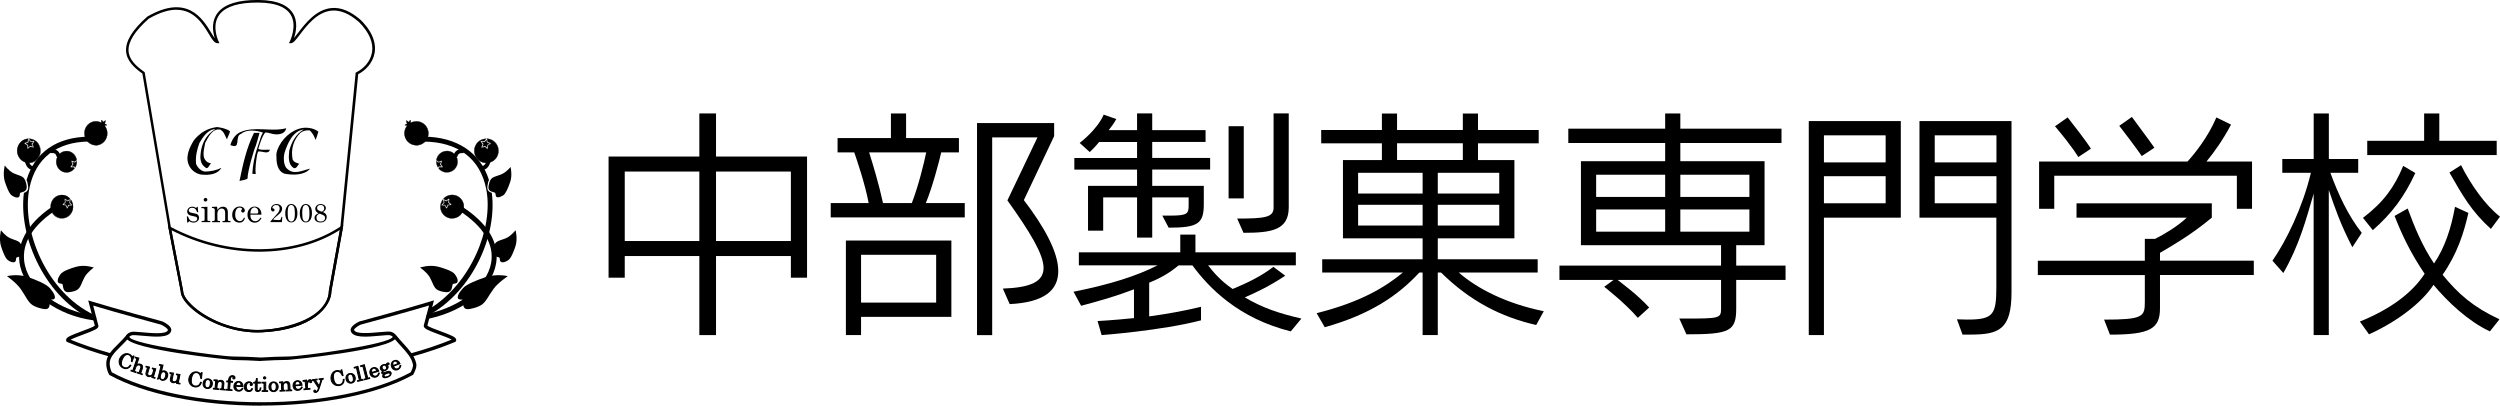 <?xml version="1.0" encoding="UTF-8"?><svg id="a" xmlns="http://www.w3.org/2000/svg" viewBox="0 0 493 80"><path d="m155.96,54.76v-4.27h-14.76v15.59h-3.29v-15.59h-14.71v4.27h-3.19v-23.89h17.9v-8.5h3.29v8.5h17.95v23.89h-3.19Zm-18.05-20.93h-14.71v13.7h14.71v-13.7Zm18.05,0h-14.76v13.7h14.76v-13.7Z" style="stroke-width:0px;"/><path d="m163.82,42.87v-2.82h7.48c-.7-3.74-2.24-8.26-2.84-10h-3.29v-2.82h10.52v-4.86h2.99v4.86h10.42v2.82h-3.49c-.35,1.55-1.75,6.94-3.04,10h7.68v2.82h-26.43Zm5.98,19.62v3.59h-2.99v-18.65h20.8v15.05h-17.8Zm14.81-12.24h-14.81v9.42h14.81v-9.42Zm-13.22-20.2c.65,2.04,1.9,6.12,2.74,10h5.68c1.35-3.54,2.39-7.82,2.84-10h-11.27Zm30.52,9.42c4.04,5.29,6.78,10.25,6.78,13.99s-2.69,6.17-9.58,6.51l-1.35-3.06c5.59-.2,8.03-1.41,8.03-4.08s-2.64-7.04-7.13-13.31l5.93-12.43h-8.93v39h-2.99V24.27h15.21v2.57l-5.98,12.63Z" style="stroke-width:0px;"/><path d="m254.55,65.35c-10.32-2.57-16.11-8.55-19.4-13.01h-2.74c-1.75,1.46-3.49,2.48-5.79,3.4v6.65c3.24-.44,6.88-1.07,10.22-1.89v2.67c-7.83,2.04-19.6,2.91-19.6,2.91l-.8-2.77s2.99-.15,7.18-.58v-5.68c-3.39,1.31-6.43,2.18-10.42,3.25l-1.5-2.77c7.33-1.46,12.57-3.16,16.56-5.2h-15.51v-2.57h20v-3.5h2.99v3.5h19.8v2.57h-17.3c1,1.31,2.54,3.11,4.84,4.66,2.84-1.17,5.73-2.57,8.03-4.37l2.34,1.75c-3.14,2.09-5.84,3.35-7.98,4.27,3.34,1.99,6.68,3.16,11.17,4.18l-2.09,2.52Zm-27.33-31.91v3.21h10.17v3.59c0,3.84-1.1,4.66-6.93,4.66l-1.25-2.38h1.55c3.44,0,3.64-.39,3.64-2.04v-1.55h-7.18v7.92h-2.99v-7.92h-6.68v6.56h-2.99v-8.84h9.67v-3.21h-12.37v-2.28h12.37v-3.16h-7.48c-.85,1.07-1.85,1.99-1.85,1.99l-1.99-1.8s3.44-2.57,4.74-5.58l2.49.87c-.5.92-1,1.55-1.5,2.18h5.59v-3.3h2.99v3.3h10.52v2.33h-10.52v3.16h11.42v2.28h-11.42Zm15.06,5.68v-14.23h2.99v14.23h-2.99Zm2.94,6.8l-1.25-2.82c5.49,0,7.18-.24,7.18-2.14v-18.6h2.99v18.5c0,4.52-3.34,5.05-8.93,5.05Z" style="stroke-width:0px;"/><path d="m302.93,64.09c-6.98-1.6-13.02-4.71-18.75-10.34h-.65v12.33h-2.99v-12.33h-.65c-4.19,4.52-9.63,8.25-18.65,10.78l-1.6-2.77c8.83-2.23,13.52-5.15,17.01-8.01h-15.91v-2.62h19.8v-4.13h-15.71v-15.44h7.68v-3.3h-11.97v-2.62h11.97v-3.25h2.99v3.25h12.97v-3.25h2.99v3.25h11.97v2.62h-11.97v3.3h7.18v15.44h-15.11v4.13h19.7v2.62h-15.56c3.69,3.2,9.38,6.12,16.76,7.62l-1.49,2.72Zm-22.39-30.01h-12.72v4.08h12.72v-4.08Zm0,6.31h-12.72v4.08h12.72v-4.08Zm7.93-12.14h-12.97v3.3h12.97v-3.3Zm7.18,5.83h-12.12v4.08h12.12v-4.08Zm0,6.31h-12.12v4.08h12.12v-4.08Z" style="stroke-width:0px;"/><path d="m342.38,55.2v5.68c0,4.47-1.35,5.05-9.82,5.05l-1.4-3.11h1.05c6.88,0,7.18-.05,7.18-1.94v-5.68h-20.4c1.4,1.12,3.74,2.77,6.23,5.44l-2.24,2.04c-2.49-2.91-6.63-6.12-6.63-6.12l1.84-1.36h-10.67v-2.82h31.87v-4.03h-27.63v-16.56h16.61v-3.59h-19.1v-2.82h19.1v-3.01h2.99v3.01h19.95v2.82h-19.95v3.59h16.61v16.56h-5.59v4.03h9.73v2.82h-9.73Zm-14.01-20.74h-13.61v4.37h13.61v-4.37Zm0,6.85h-13.61v4.37h13.61v-4.37Zm16.61-6.85h-13.62v4.37h13.62v-4.37Zm0,6.85h-13.62v4.37h13.62v-4.37Z" style="stroke-width:0px;"/><path d="m359.68,42.91v23.16h-2.99V23.88h18.15v19.04h-15.16Zm12.17-16.22h-12.17v5.34h12.17v-5.34Zm0,8.06h-12.17v5.34h12.17v-5.34Zm16.71,31.23h-1.55l-1.1-3.01c.75,0,1.45.05,2.04.05,5.14,0,5.73-.97,5.73-6.41v-13.69h-15.16v-19.04h18.15v33.75c0,7.38-2.49,8.35-8.13,8.35Zm5.14-39.29h-12.17v5.34h12.17v-5.34Zm0,8.06h-12.17v5.34h12.17v-5.34Z" style="stroke-width:0px;"/><path d="m425.95,54.23v6.56c0,4.08-1.99,5.2-9.87,5.2l-1.15-2.96c7.68,0,8.03-.58,8.03-3.45v-5.34h-21.1v-2.82h21.1v-4.32h2.04c1.65-.83,4.39-2.43,6.23-4.18h-21.74v-2.82h26.68v2.82c-4.19,3.5-8.18,5.73-10.22,6.94v1.55h18.5v2.82h-18.5Zm15.16-13.06v-6.51h-36.01v6.51h-2.99v-9.32h29.27c1.25-1.36,4.04-4.76,5.69-8.69l2.89,1.41c-1.6,3.06-3.44,5.58-4.84,7.28h8.98v9.32h-2.99Zm-31.27-10.2s-.95-1.75-4.59-6.07l2.49-1.75c3.84,4.86,4.59,6.17,4.59,6.17l-2.49,1.65Zm12.52-.19s-1.25-1.85-4.44-5.97l2.49-1.75c3.19,4.27,4.44,6.07,4.44,6.07l-2.5,1.65Z" style="stroke-width:0px;"/><path d="m463.88,48.74c-2.29-4.42-3.39-7.58-4.64-11.27v28.6h-2.99v-27.87c-1.5,5.1-2.84,10.2-5.98,15.64l-2.14-2.43c2.74-3.93,5.98-10.59,7.58-17.34h-5.64v-2.72h6.19v-8.98h2.99v8.98h5.79v2.72h-5.49c1.55,4.22,3.44,8.35,6.19,11.85l-1.85,2.82Zm27.13,16.61c-4.29-1.99-8.38-5.88-11.12-9.18-1.99,3.06-6.43,6.9-12.72,9.76l-1.8-2.52c5.98-2.43,10.27-5.59,12.77-9.42-2.89-4.23-4.69-8.21-5.93-11.41l2.59-1.46c1.3,3.54,2.79,7.24,5.19,10.83,2.14-3.11,3.39-6.99,4.14-11.17l2.64,1.21c-.9,3.93-2.19,8.06-5.09,12.19,3.14,3.84,6.03,6.36,11.22,8.79l-1.89,2.38Zm-23.09-19.96l-1.94-2.43c4.09-3.11,6.23-6.12,7.93-10.25l2.39,1.41c-2.19,4.71-4.54,7.87-8.38,11.27Zm-1.1-14.81v-2.82h11.22v-5.39h2.99v5.39h11.32v2.82h-25.53Zm24.39,14.57c-3.89-3.54-5.53-6.51-8.18-11.12l2.29-1.46c1.9,3.79,4.74,7.87,7.68,10.15l-1.8,2.43Z" style="stroke-width:0px;"/><path d="m13.94,39.38l-.12.56.37.43s.03.07.02.1-.04.06-.08.06l-.55.05-.27.5s-.05.05-.08.05h0s-.07-.03-.08-.06l-.21-.53-.54-.12s-.06-.03-.07-.07c0-.03,0-.07.03-.1l.42-.38-.06-.58s.01-.07.04-.09c.03-.02.07-.02.1,0l.47.3.5-.24s.03,0,.04,0c-.23-.28-.51-.51-.86-.66-1.13-.47-2.42.12-2.86,1.3-.45,1.18.11,2.52,1.25,2.99,1.13.46,2.42-.12,2.86-1.3.29-.77.15-1.6-.29-2.22Z" style="stroke-width:0px;"/><path d="m12.18,43.1c-.28,0-.56-.05-.82-.16-1.15-.47-1.71-1.83-1.26-3.03.22-.59.66-1.06,1.23-1.3.54-.23,1.14-.24,1.68-.02.33.14.63.36.88.67l.04.05h-.07s-.02,0-.03,0l-.52.24h-.01s-.47-.31-.47-.31c-.02-.01-.05-.01-.07,0-.02.01-.03.04-.03.06l.06.59h-.01s-.42.39-.42.39c-.02.02-.03.04-.02.06,0,.02.02.04.05.05l.56.12v.02s.22.53.22.53c0,.02.03.04.06.04.03,0,.05-.01.06-.03l.28-.52.57-.05s.04-.02.05-.04c0-.02,0-.05-.01-.07l-.38-.44v-.02s.14-.62.14-.62l.04.06c.47.66.58,1.5.3,2.25-.22.59-.66,1.05-1.22,1.3-.28.12-.57.18-.86.18Zm0-4.61c-.28,0-.56.06-.83.17-.55.24-.97.69-1.19,1.27-.44,1.17.11,2.49,1.23,2.95.53.22,1.11.21,1.63-.02.55-.24.97-.69,1.19-1.26.27-.71.18-1.5-.25-2.13l-.11.47.36.42s.04.09.02.13c-.02.04-.06.07-.11.08l-.53.05-.27.49s-.07.07-.11.07c-.06,0-.1-.03-.12-.08l-.21-.52-.52-.12s-.08-.04-.1-.09c-.01-.05,0-.09.04-.13l.41-.37-.06-.56s.02-.1.06-.12c.04-.03.09-.03.13,0l.46.29.48-.22c-.23-.27-.5-.47-.81-.6-.26-.11-.53-.16-.8-.16Z" style="stroke-width:0px;"/><path d="m12.6,40.27l.41.09s.06.03.07.06l.16.39.2-.37s.04-.05.08-.05l.42-.04-.28-.33s-.03-.05-.02-.08l.09-.42-.37.18s-.06.01-.09,0l-.35-.22.05.43s0,.06-.03.08l-.32.29Z" style="stroke-width:0px;"/><path d="m13.23,40.88l-.18-.45s-.02-.03-.04-.04l-.47-.1.36-.33s.02-.03.02-.05l-.05-.5.4.26s.04.01.06,0l.43-.2-.11.49s0,.04.01.06l.32.37-.48.04s-.04.01-.05.03l-.23.43Zm-.56-.63l.35.08s.07.04.09.08l.13.33.17-.31s.06-.06.1-.07l.35-.03-.24-.28s-.04-.07-.03-.11l.08-.36-.31.15s-.09.01-.12,0l-.29-.19.04.36s-.01.08-.04.11l-.27.24Z" style="stroke-width:0px;"/><path d="m16.69,25.88c-.21,1.28.61,2.5,1.83,2.73,1.23.22,2.39-.63,2.61-1.92.12-.7-.08-1.38-.48-1.9-.07-.09.51-.07.43-.15-.04-.04-.29-.21-.4-.21-.08,0,.22-.65.13-.65-.1,0-.29.18-.45.29-.03.02-.26-.42-.29-.39-.13.09-.03.56-.06.55-.22-.13-.45-.22-.71-.26-1.23-.22-2.39.63-2.61,1.91Z" style="stroke-width:0px;"/><path d="m18.91,28.67c-.13,0-.26-.01-.4-.04-1.24-.23-2.08-1.47-1.86-2.76h0c.11-.65.45-1.2.97-1.57.49-.35,1.09-.48,1.67-.37.24.04.47.12.68.24,0-.02,0-.03,0-.05-.01-.2-.02-.4.07-.47h.01s.02,0,.02,0c.03,0,.06.05.16.21.04.06.09.15.12.18.04-.03.08-.06.12-.09.12-.1.24-.19.33-.19.01,0,.03,0,.04.02.03.04,0,.14-.07.36-.03.09-.08.23-.08.28.13.01.36.17.4.22.02.02.02.04.01.05-.01.04-.07.05-.23.07-.06,0-.16.02-.2.04.42.54.59,1.23.48,1.91-.11.65-.45,1.21-.98,1.57-.38.27-.82.41-1.27.41Zm0-4.71c-.44,0-.87.14-1.24.4-.51.36-.84.9-.95,1.53h0c-.21,1.26.6,2.47,1.81,2.69.57.1,1.14-.02,1.62-.36.51-.36.84-.9.95-1.53.11-.67-.06-1.35-.47-1.87-.01-.02-.02-.03,0-.05.02-.04.09-.06.26-.08.05,0,.13-.02.17-.03-.07-.05-.27-.18-.36-.18-.01,0-.03,0-.04-.02-.03-.04,0-.13.07-.34.03-.1.08-.24.08-.29-.07.01-.18.1-.27.18-.05.04-.1.08-.14.11h-.01s-.02,0-.02,0c-.03,0-.06-.05-.17-.21-.04-.06-.09-.14-.11-.17-.05.07-.04.29-.03.39,0,.1,0,.12-.01.14h-.02s-.02,0-.02,0c-.22-.13-.46-.22-.7-.26-.13-.02-.26-.03-.39-.03Z" style="stroke-width:0px;"/><path d="m16.68,54.64c-.54.98-.76,2.06-1.4,2.48q-.55.37-1.61.49c-1.43.16-1.16-1.36-1.37-1.58-.17-.18-.91.02-.92-.64,0-.51.27-.89.54-1.3.42-.64,2.12-1.21,3.13-1.49,1.67-.47,3.45.16,3.45.16,0,0-1.27.89-1.82,1.89Z" style="stroke-width:0px;"/><path d="m1.87,46.91c.85.41,1.77.52,2.15,1.07q.33.48.48,1.44c.2,1.3-1.09,1.19-1.27,1.4-.14.17.06.83-.5.9-.43.05-.76-.16-1.12-.38-.56-.33-1.11-1.85-1.4-2.75-.47-1.5-.02-3.19-.02-3.19,0,0,.81,1.09,1.68,1.5Z" style="stroke-width:0px;"/><path d="m4.07,56.97c.9,1.25,1.42,2.59,2.32,3.18q.77.5,2.11.77c1.81.36,1.13-1.51,1.33-1.76.17-.2,1.13.13.99-.68-.11-.61-.54-1.11-.97-1.64-.67-.83-2.92-1.71-4.24-2.17-2.18-.76-4.24-.21-4.24-.21,0,0,1.78,1.23,2.7,2.51Z" style="stroke-width:0px;"/><path d="m18.5,63.17s-.04,0-.06,0c-7.13-.95-13.2-5.39-14.44-10.58-1-4.18,1.2-8.36,6.18-11.76.22-.15.52-.09.67.13.15.22.09.52-.13.67-4.7,3.21-6.7,6.93-5.79,10.75,1.15,4.81,6.88,8.95,13.63,9.85.26.04.45.28.41.54-.03.24-.24.42-.48.42Z" style="stroke-width:0px;"/><path d="m2.62,34.14c.85.41,1.77.51,2.15,1.07q.33.48.48,1.44c.2,1.3-1.09,1.19-1.27,1.4-.14.17.06.83-.5.9-.43.05-.76-.17-1.12-.38-.56-.33-1.11-1.85-1.4-2.75-.47-1.5-.02-3.19-.02-3.19,0,0,.81,1.09,1.68,1.5Z" style="stroke-width:0px;"/><path d="m18.82,63.17c-.03-.05-.06-.11-.09-.16-.04-.09-.08-.18-.11-.28-.02-.06-.04-.13-.05-.19-.02-.1-.03-.2-.03-.31,0-.05.01-.09.03-.13-9.37-4.4-14.47-16.75-12.75-25.08,1.2-5.82,5.37-9.06,11.76-9.11.27,0,.48-.22.48-.48,0-.26-.22-.48-.48-.48h0c-6.39.05-10.72,3.08-12.35,8.56.16.27.19.45.31,1.2.14.91-.41,1.19-.83,1.33-1.12,8.76,4.29,20.93,13.88,25.15.06.03.13.04.19.04.03,0,.06-.02.09-.02,0,0-.02-.02-.02-.03Z" style="stroke-width:0px;"/><path d="m14.2,32.81h.43s0-.01,0-.01c.03,0,.06.02.08.04l.12.17c.22-.35.33-.77.31-1.21l-.32.25s-.06.03-.09.02l-.4-.14.14.42s0,.06-.01.09l-.25.37Z" style="stroke-width:0px;"/><path d="m14.83,33.07l-.14-.21s-.03-.03-.06-.03h-.49s.29-.4.29-.4c.01-.02.02-.04,0-.06l-.16-.48.46.16s.05,0,.07-.01l.36-.29v.06c.02.44-.09.86-.31,1.23l-.02.04Zm-.2-.3s.08.02.11.06l.09.14c.19-.33.29-.71.28-1.1l-.27.22s-.08.04-.12.02l-.35-.12.12.37s0,.08-.02.11l-.22.32h.37Z" style="stroke-width:0px;"/><path d="m14.58,33h-.57s0,.01,0,.01c-.04,0-.07-.02-.09-.05s-.02-.07,0-.1l.34-.48-.19-.57s0-.07.02-.1.07-.03.1-.02l.54.19.38-.3s0-.02,0-.03c-.18-1.15-1.23-1.92-2.33-1.73-1.1.19-1.84,1.28-1.66,2.43.19,1.15,1.23,1.92,2.33,1.73.51-.09.94-.38,1.24-.78l-.13-.19Z" style="stroke-width:0px;"/><path d="m13.13,34.03c-.41,0-.81-.13-1.15-.37-.47-.33-.77-.83-.87-1.41-.19-1.16.57-2.27,1.68-2.46.53-.09,1.06.03,1.5.34.46.33.77.83.86,1.41,0,0,0,.01,0,.02,0,0,0,0,0,0v.02s-.01.01-.01.01l-.4.31-.55-.19s-.05,0-.07.02c-.02.02-.03.05-.02.07l.19.58-.35.5s-.02.05,0,.07c.01.02.04.04.06.04h.58s.15.21.15.21v.02c-.33.42-.78.7-1.28.79-.11.02-.23.03-.34.03Zm0-4.22c-.11,0-.22,0-.33.03-1.08.19-1.82,1.27-1.63,2.4.09.56.39,1.05.84,1.38.43.3.94.42,1.45.33.48-.08.91-.35,1.21-.75l-.11-.16h-.55c-.05.01-.09-.01-.12-.05-.02-.04-.02-.09,0-.13l.33-.47-.18-.55s0-.1.03-.13c.03-.03.08-.04.13-.03l.53.18.36-.28s0,0,0,0c-.09-.57-.39-1.05-.84-1.38-.33-.24-.72-.36-1.12-.36Z" style="stroke-width:0px;"/><path d="m11.49,31.05c-.19,0-.35-.13-.38-.32-.03-.17-.12-.31-.26-.42-.16-.11-.36-.15-.56-.12-.21.04-.41-.1-.44-.31-.04-.21.1-.41.31-.44.4-.07.81.02,1.13.25.31.22.51.55.57.92.03.21-.11.41-.32.44-.02,0-.04,0-.06,0Z" style="stroke-width:0px;"/><path d="m6.49,27.99l-.43.03s-.07-.01-.09-.04l-.26-.35-.1.43s-.03.06-.06.07l-.41.16.37.24s.04.05.04.08l.02.44.32-.28s.06-.03.09-.02l.41.12-.16-.42s0-.06,0-.09l.24-.38Z" style="stroke-width:0px;"/><path d="m5.55,29.13l-.02-.51s-.01-.04-.03-.05l-.42-.28.46-.18s.04-.03.04-.05l.12-.5.3.4s.03.03.05.03l.5-.04-.27.43s-.01.04,0,.06l.19.48-.47-.14s-.04,0-.06.01l-.38.33Zm-.33-.83l.31.21s.06.06.06.1l.02.38.27-.24s.08-.04.12-.03l.34.1-.14-.36s-.01-.08.01-.12l.2-.32-.36.03s-.08-.01-.11-.05l-.22-.29-.09.36s-.04.08-.08.09l-.35.14Z" style="stroke-width:0px;"/><path d="m7.66,28.53c-.41-.74-1.15-1.15-1.92-1.17l.35.46.57-.04s.07.02.09.05c.02.03.02.07,0,.1l-.32.5.22.56s0,.07-.02.1c-.03.03-.07.04-.1.03l-.55-.16-.44.38s-.04.02-.07.02c-.01,0-.03,0-.04,0-.03-.01-.06-.05-.06-.09l-.03-.6-.48-.32s-.05-.06-.04-.09c0-.04.03-.07.06-.08l.53-.21.14-.58s.02-.02.03-.03c-.36.02-.72.11-1.06.31-1.09.66-1.46,2.12-.82,3.26.64,1.14,2.03,1.52,3.12.86,1.09-.66,1.46-2.12.82-3.26Z" style="stroke-width:0px;"/><path d="m5.7,32.15c-.19,0-.38-.02-.57-.07-.61-.16-1.12-.56-1.44-1.13-.64-1.15-.27-2.63.83-3.3.32-.19.68-.3,1.07-.32h.07s-.04.05-.04.05c0,0-.01.01-.02.02l-.14.6h-.02s-.53.22-.53.22c-.02,0-.04.03-.04.05,0,.02,0,.05.03.06l.5.33v.02s.03.6.03.6c0,.02.02.05.04.06.02,0,.05,0,.07-.01l.45-.39h.02s.55.16.55.16c.02,0,.05,0,.07-.02.02-.02.02-.04.01-.07l-.22-.57.33-.51s.01-.05,0-.07c-.01-.02-.04-.04-.06-.03l-.59.04h-.01s-.39-.53-.39-.53h.07c.81.02,1.54.47,1.94,1.19h0c.64,1.15.27,2.64-.83,3.31-.36.22-.76.33-1.16.33Zm-.16-4.75c-.36.02-.68.13-.98.3-1.07.66-1.43,2.1-.81,3.22.31.55.8.94,1.4,1.1.57.15,1.17.06,1.68-.25,1.07-.65,1.44-2.1.81-3.22h0c-.38-.68-1.06-1.11-1.82-1.15l.3.4.55-.04s.1.02.12.06c.03.04.02.1,0,.14l-.31.49.21.54s0,.1-.03.14c-.03.04-.09.05-.13.04l-.53-.15-.42.37s-.09.04-.14.02c-.05-.02-.08-.07-.08-.12l-.03-.58-.47-.31s-.06-.07-.06-.12c0-.05.04-.09.08-.11l.52-.2.13-.55Z" style="stroke-width:0px;"/><path d="m6.45,33.5c-.43,0-.85-.25-1.14-.68-.27-.4-.42-.92-.43-1.47,0-.21.17-.39.38-.39.19.01.39.17.39.38,0,.4.11.79.3,1.06.09.13.26.34.5.34,0,0,0,0,.01,0,.21,0,.38.17.38.38,0,.21-.17.39-.38.39h-.02Z" style="stroke-width:0px;"/><path d="m91.3,39.91c-.47-1.18-1.81-1.77-2.99-1.3-.36.14-.66.38-.9.65.01,0,.03-.01.04,0l.53.24.49-.3s.07-.02.1,0c.03.02.05.06.04.09l-.06.58.44.38s.04.06.03.1-.04.06-.07.07l-.57.12-.22.53s-.05.06-.08.06h0s-.07-.02-.08-.05l-.29-.5-.58-.05s-.07-.03-.08-.06c-.01-.03,0-.07.02-.1l.39-.43-.13-.56c-.46.62-.61,1.45-.31,2.23.47,1.18,1.8,1.77,2.99,1.3,1.18-.47,1.77-1.81,1.3-2.99Z" style="stroke-width:0px;"/><path d="m89.16,43.1c-.93,0-1.82-.56-2.18-1.48-.3-.76-.18-1.6.31-2.26l.04-.06.15.64h-.01s-.39.44-.39.44c-.02.02-.02.04-.01.07,0,.02.03.04.06.04l.59.05.3.52s.03.03.06.03c.03,0,.05-.02.06-.04l.23-.55h.02s.57-.12.57-.12c.02,0,.04-.02.05-.05,0-.02,0-.05-.02-.07l-.45-.39.06-.59s0-.05-.03-.06c-.02-.01-.05-.01-.07,0l-.51.31h-.01s-.53-.25-.53-.25c0,0-.01,0-.03,0h-.07l.05-.05c.26-.3.56-.53.91-.66.58-.23,1.22-.22,1.79.03.57.25,1.01.71,1.24,1.29.47,1.2-.12,2.56-1.32,3.03-.28.11-.57.16-.85.16Zm-1.86-3.64c-.44.63-.54,1.42-.26,2.14.46,1.16,1.78,1.74,2.95,1.28,1.17-.46,1.74-1.78,1.28-2.95-.22-.56-.65-1.01-1.21-1.25-.56-.24-1.18-.25-1.74-.03-.32.13-.6.33-.84.6l.5.22.48-.29s.09-.03.14,0c.04.03.06.08.06.12l-.06.56.42.37s.05.08.04.13c-.01.05-.05.09-.1.09l-.55.12-.22.52s-.06.08-.11.08h0c-.06,0-.1-.02-.12-.07l-.28-.49-.56-.05s-.09-.04-.11-.08c-.02-.05,0-.1.02-.14l.38-.42-.11-.47Z" style="stroke-width:0px;"/><path d="m87.33,40.35l.43.04s.06.02.08.05l.22.37.17-.4s.04-.05.07-.06l.42-.09-.33-.28s-.04-.05-.03-.08l.05-.43-.37.22s-.06.02-.09,0l-.39-.18.1.42s0,.06-.02.09l-.29.32Z" style="stroke-width:0px;"/><path d="m88.06,40.88l-.25-.43s-.03-.03-.05-.03l-.5-.04.33-.37s.02-.04.01-.06l-.11-.48.45.21s.04,0,.06,0l.43-.26v.07s-.05.43-.05.43c0,.02,0,.04.02.06l.38.32-.49.1s-.04.02-.05.04l-.19.46Zm-.66-.56l.37.03s.08.03.1.06l.18.32.14-.34s.05-.07.09-.08l.36-.08-.28-.24s-.05-.07-.04-.11l.04-.36-.31.19s-.08.02-.12,0l-.33-.15.08.36s0,.09-.03.12l-.25.27Z" style="stroke-width:0px;"/><path d="m84.44,25.88c.22,1.28-.63,2.5-1.92,2.73-1.28.22-2.5-.63-2.73-1.92-.12-.7.08-1.38.5-1.9.07-.09-.53-.07-.45-.15.04-.04.3-.21.42-.21.09,0-.23-.65-.13-.65.11,0,.3.18.47.29.04.02.27-.42.31-.39.13.09.03.56.06.55.23-.13.48-.22.74-.26,1.28-.22,2.5.63,2.72,1.91Z" style="stroke-width:0px;"/><path d="m82.12,28.67c-.49,0-.96-.15-1.37-.43-.52-.37-.87-.92-.98-1.54-.12-.68.06-1.37.5-1.91-.04-.02-.14-.03-.21-.04-.17-.02-.23-.03-.25-.08,0,0,0-.03.02-.05.04-.04.29-.2.42-.21,0-.05-.05-.18-.08-.27-.08-.22-.1-.32-.07-.36,0-.01.02-.02.04-.02h0c.09,0,.21.09.34.19.04.03.09.07.13.1.03-.03.09-.12.13-.18.1-.16.14-.2.17-.21h.01s.02,0,.02,0c.1.07.09.27.07.47,0,.02,0,.03,0,.05.22-.12.46-.2.71-.24,1.3-.23,2.54.64,2.76,1.94h0c.11.63-.03,1.26-.4,1.79-.37.52-.91.87-1.54.98-.14.02-.28.04-.42.04Zm-2.22-4.02s.12.02.17.03c.18.02.25.04.27.08,0,.02,0,.04-.01.05-.43.52-.61,1.21-.49,1.87.11.61.45,1.14.95,1.5.51.36,1.12.5,1.73.39.61-.11,1.14-.44,1.5-.95.36-.51.49-1.12.39-1.74h0c-.22-1.26-1.42-2.1-2.69-1.89-.26.05-.51.13-.73.26h-.02s-.02,0-.02,0c-.02-.02-.02-.04-.01-.14,0-.11.03-.33-.03-.4-.03.03-.08.11-.12.17-.11.16-.14.21-.17.21h-.01s-.02,0-.02,0c-.05-.03-.1-.07-.15-.11-.11-.08-.22-.16-.29-.18,0,.05.05.19.08.29.07.21.1.3.07.34,0,.01-.02.02-.04.02-.1,0-.31.13-.38.18Zm1-.94s0,0,0,0c0,0,0,0,0,0Z" style="stroke-width:0px;"/><path d="m84.73,54.64c.56.98.79,2.06,1.46,2.48q.58.37,1.68.49c1.49.16,1.21-1.36,1.43-1.58.18-.18.95.02.96-.64,0-.51-.28-.89-.56-1.3-.44-.64-2.22-1.21-3.27-1.49-1.74-.47-3.6.16-3.6.16,0,0,1.33.89,1.9,1.89Z" style="stroke-width:0px;"/><path d="m99.92,46.91c-.89.41-1.85.52-2.25,1.07q-.35.48-.5,1.44c-.21,1.3,1.14,1.19,1.32,1.4.15.17-.06.83.52.9.45.05.79-.16,1.17-.38.59-.33,1.16-1.85,1.46-2.75.49-1.5.03-3.19.03-3.19,0,0-.85,1.09-1.75,1.5Z" style="stroke-width:0px;"/><path d="m97.33,56.97c-.94,1.25-1.48,2.59-2.42,3.18q-.8.5-2.21.77c-1.89.36-1.18-1.51-1.39-1.76-.18-.2-1.18.13-1.03-.68.11-.61.56-1.11,1.01-1.64.7-.83,3.05-1.71,4.42-2.17,2.28-.76,4.43-.21,4.43-.21,0,0-1.86,1.23-2.82,2.51Z" style="stroke-width:0px;"/><path d="m84.61,62.82c-.23,0-.43-.16-.48-.38-.06-.26.11-.53.37-.59,6.45-1.43,11.53-5.52,12.34-9.96.67-3.65-1.46-7.19-6.15-10.26-.23-.15-.29-.45-.14-.68.15-.23.45-.29.68-.14,6.38,4.17,7.1,8.43,6.58,11.26-.9,4.89-6.16,9.21-13.09,10.74-.04,0-.07.01-.11.01Z" style="stroke-width:0px;"/><path d="m96.97,38.03c-.44-.14-1-.43-.85-1.33.12-.73.15-.92.31-1.18-1.7-5.42-6.31-8.53-12.89-8.58h0c-.27,0-.49.22-.49.49,0,.27.22.49.49.49,6.78.05,11.16,3.37,12.34,9.34,1.52,7.67-3.01,18.75-11.36,23.76.11.12.15.28.12.46-.05.27-.15.53-.25.78,9-4.93,13.69-16.07,12.59-24.24Z" style="stroke-width:0px;"/><path d="m88.5,29.81c-1.15-.19-2.24.58-2.43,1.73,0,0,0,.02,0,.03l.4.3.57-.19s.07,0,.1.03c.03.03.04.07.02.1l-.2.56.35.48s.03.07,0,.11c-.02.03-.05.05-.09.05h-.6s-.14.17-.14.17c.31.4.76.69,1.3.78,1.15.19,2.24-.58,2.43-1.73.19-1.15-.58-2.24-1.73-2.43Z" style="stroke-width:0px;"/><path d="m88.15,34.03c-.12,0-.23,0-.35-.03-.52-.09-.99-.37-1.32-.79v-.02s.14-.22.14-.22h.61s.05,0,.06-.02c.01-.02.01-.05,0-.07l-.36-.49h0s.2-.58.2-.58c0-.03,0-.05-.02-.07-.02-.02-.05-.03-.07-.02l-.58.19-.43-.33v-.02s0-.02,0-.03c.19-1.16,1.3-1.95,2.46-1.76h0c1.16.2,1.95,1.3,1.76,2.46-.18,1.04-1.08,1.79-2.11,1.79Zm-1.61-.84c.32.4.77.67,1.27.75.12.02.23.03.34.03,1,0,1.88-.72,2.05-1.74.19-1.13-.58-2.2-1.71-2.4h0c-1.13-.19-2.21.58-2.4,1.71h0s.37.29.37.29l.55-.18s.1,0,.13.03c.04.04.05.09.03.13l-.19.55.34.47s.03.09,0,.14c-.02.04-.06.07-.12.07h-.58s-.11.14-.11.14Z" style="stroke-width:0px;"/><path d="m86.48,32.08s-.07,0-.09-.02l-.34-.26c-.02.44.1.86.33,1.21l.13-.18s.06-.04.08-.04h.45s-.26-.35-.26-.35c-.02-.03-.02-.06-.01-.09l.15-.42-.42.14Z" style="stroke-width:0px;"/><path d="m86.38,33.07l-.02-.04c-.23-.37-.35-.79-.33-1.23v-.06s.38.29.38.29c.02.01.04.02.06.01h0s.48-.16.48-.16l-.17.48s0,.05,0,.07l.3.41h-.51s0-.01,0-.01c-.01,0-.04.01-.06.03l-.15.21Zm-.3-1.21c0,.39.1.77.3,1.1l.1-.14s.07-.05.11-.05c0,0,0,0,0,0h.38s-.23-.3-.23-.3c-.02-.04-.03-.08-.02-.12l.13-.36-.37.12s-.09,0-.12-.02l-.29-.22Z" style="stroke-width:0px;"/><path d="m89.87,31.06s-.04,0-.07,0c-.21-.04-.36-.24-.32-.45.13-.79.92-1.32,1.77-1.18.21.04.36.24.32.45-.03.21-.24.36-.45.32-.41-.07-.81.17-.87.53-.03.19-.2.33-.39.33Z" style="stroke-width:0px;"/><path d="m95.61,28.76s.02,0,.03,0c.02,0,.05,0,.06.02l.34.29.02-.45s.02-.06.05-.08l.38-.24-.42-.16s-.05-.04-.06-.07l-.11-.43-.28.35s-.06.04-.09.04l-.44-.03.25.37s.02.06,0,.09l-.17.42.43-.12Z" style="stroke-width:0px;"/><path d="m96.08,29.13l-.39-.33s-.04-.02-.06-.01l-.5.14.03-.06.17-.42s0-.04,0-.06l-.28-.43.51.04s.04,0,.06-.02l.32-.4.12.5s.02.04.04.05l.48.18-.44.27s-.03.03-.03.05l-.02.51Zm-.44-.41s.06.01.09.03l.29.24.02-.38s.03-.08.06-.11l.32-.2-.36-.13s-.07-.05-.08-.09l-.09-.37-.24.3s-.07.05-.11.05l-.38-.03.21.32s.03.08.01.12l-.14.35.36-.1s.02,0,.04,0Z" style="stroke-width:0px;"/><path d="m97.13,27.68c-.35-.2-.73-.3-1.1-.31,0,.01.02.01.03.03l.14.58.56.21s.06.05.06.08c0,.04-.01.08-.05.1l-.51.32-.03.6s-.03.07-.06.09c-.01,0-.03,0-.04,0-.02,0-.05,0-.06-.02l-.46-.38-.58.16s-.08,0-.1-.03c-.03-.03-.03-.07-.02-.1l.22-.56-.33-.5s-.02-.07,0-.11c.02-.03.05-.05.09-.05l.6.04.37-.46c-.8.02-1.57.43-2,1.17-.66,1.14-.28,2.6.86,3.26,1.14.66,2.6.28,3.26-.86.66-1.13.28-2.59-.86-3.26Z" style="stroke-width:0px;"/><path d="m95.92,32.15c-.41,0-.83-.11-1.21-.33-.56-.33-.95-.85-1.12-1.47-.16-.62-.08-1.28.25-1.83.42-.72,1.18-1.17,2.03-1.19h.07s-.42.53-.42.53h-.02s-.6-.04-.6-.04c-.03,0-.05,0-.06.03s-.01.05,0,.07l.34.51-.23.57s0,.05.01.07c.02.02.04.03.07.02l.59-.16h.01s.46.4.46.4c.02.02.05.02.07,0,.02-.01.04-.03.04-.06l.03-.61.52-.33s.03-.04.03-.06c0-.02-.02-.05-.04-.06l-.58-.22v-.02s-.15-.58-.15-.58h0s-.01,0-.02-.01l-.04-.06h.07c.41.02.79.13,1.12.32h0c1.15.67,1.54,2.16.87,3.31-.45.77-1.26,1.2-2.09,1.2Zm-.12-4.76c-.79.04-1.5.47-1.9,1.15-.32.54-.4,1.18-.24,1.78.16.61.55,1.12,1.09,1.43,1.12.65,2.56.27,3.22-.85.65-1.12.27-2.56-.85-3.21h0c-.3-.18-.65-.28-1.02-.3l.13.55.54.2s.08.06.09.11c0,.05-.02.1-.06.13l-.49.31-.03.58c0,.05-.03.1-.08.12s-.1.01-.14-.02l-.45-.37-.56.16c-.05.01-.1,0-.14-.04-.03-.04-.04-.09-.02-.14l.22-.54-.32-.48s-.03-.1,0-.14c.03-.04.07-.07.13-.07l.58.04.31-.39Z" style="stroke-width:0px;"/><path d="m95.14,33.5s-.01,0-.02,0c-.22,0-.39-.18-.39-.4,0-.21.18-.39.39-.39,0,0,0,0,.01,0,.39,0,.82-.57.84-1.39,0-.22.17-.41.4-.39.22,0,.39.18.39.4-.02,1.22-.73,2.17-1.62,2.17Z" style="stroke-width:0px;"/><path d="m50.8,65.56c-5.5,0-10.6-2.5-13.32-5.09-1.19-1.13-1.84-2.2-1.84-3.01l-2.42-12.53-5.14-30.42c-1.63-1.17-3.12-2.53-3.22-4.47-.1-1.97,1.27-4.18,4.18-6.76,7.9-4.57,10.94.44,12.57,3.12.27.44.52.86.76,1.17-.34-1.04-.72-2.92.24-4.57,1.04-1.78,3.34-2.78,6.83-2.97,4.25-.23,7.03.61,8.27,2.51,1.12,1.71.66,3.82.26,4.97.24-.28.52-.65.77-.97,1.41-1.85,3.54-4.65,6.6-4.95,1.87-.19,3.82.62,5.82,2.38,2.7,2.7,2.97,4.99,2.72,6.43-.35,2.08-1.88,3.53-3.24,4.23l-3.01,30.3-2.26,12.47c0,2.97-3.64,7.63-13.66,8.13-.3.01-.59.02-.88.02ZM34.79,1.92c-1.47,0-3.26.5-5.46,1.77-2.76,2.45-4.07,4.53-3.98,6.34.09,1.76,1.54,3.04,3.1,4.15l.08.06.02.1,5.15,30.51,2.42,12.57c0,.7.64,1.69,1.69,2.7,2.79,2.66,8.15,5.21,13.84,4.93,5.1-.25,13.19-2.56,13.19-7.68l2.27-12.5,3.03-30.55.12-.06c1.28-.62,2.76-1.97,3.1-3.92.33-1.91-.56-3.98-2.57-5.99-1.88-1.66-3.71-2.42-5.43-2.25-2.84.28-4.89,2.97-6.25,4.76-.79,1.04-1.27,1.66-1.73,1.66h-.4l.18-.36s1.55-3.13.11-5.34c-1.13-1.73-3.75-2.5-7.82-2.28-3.31.18-5.48,1.09-6.43,2.72-1.25,2.15.07,4.87.08,4.9l.18.36h-.4c-.6,0-1.07-.77-1.71-1.84-1.16-1.92-2.88-4.75-6.39-4.75Z" style="stroke-width:0px;"/><path d="m50.77,65.56c-5.54,0-10.6-2.44-13.27-4.98-1.2-1.14-1.86-2.25-1.86-3.11l-2.52-13,.46.24c11.15,5.94,24.67,5.9,33.65-.09l.48-.32-2.36,13.09c-.02,3.01-3.66,7.66-13.66,8.15-.31.01-.61.02-.92.02Zm-16.97-20.17l2.33,12.03c0,.77.63,1.77,1.71,2.8,2.74,2.61,8.08,5.11,13.82,4.83,9.68-.48,13.19-4.86,13.19-7.68v-.04s2.17-11.98,2.17-11.98c-9,5.7-22.2,5.72-33.22.04Z" style="stroke-width:0px;"/><path d="m45.36,25.9c-.11.56-.46,1.06-.6,1.59-.39-.67-.53-1.52-1.34-1.94-1.62-.25-2.36,1.59-2.96,2.64-.21,1.31-.81,2.93.49,3.81l.67.25c-.39.25-.6,1.31-1.16.74-1.06-.71-1.02-1.98-.85-3.11.28-1.83,1.2-3.46,2.86-4.41-1.45.03-2.43,1.51-3.14,2.71-.46,1.27-.81,2.61-.67,4.13.39.89.99,1.38,1.69,1.52,1.2,0,2.33-.25,3.32-.74-.67,1.2-2.25,1.52-3.92,1.34-.98-.11-1.87-.74-2.36-1.59-.99-1.73-.07-3.7.85-5.18,1.23-1.55,2.79-2.4,4.59-2.61.88.14,1.87.32,2.54.85Z" style="stroke-width:0px;"/><path d="m62.79,25.97c-.21.53-.28,1.13-.6,1.62-.14-.63-.53-1.3-1.09-1.87-.74-.07-1.34.07-1.87.49-1.38,1.41-1.9,3.24-1.52,5.25.28.57.85.67,1.34.85-.42.25-.49.95-1.09.85-1.23-.74-1.02-2.33-.92-3.46.46-1.66,1.27-3.24,2.86-4.16-2.15.25-3.21,2.75-3.81,4.65-.12.43-.35,2.44.6,3.14,1.3,1.24,3.1.21,4.48-.07-1.2,1.34-3.32,1.31-5.08.99-1.48-.56-1.59-2.29-1.59-3.63,0-.53.11-.67.18-1.02.78-2.12,2.72-3.99,4.97-4.37,1.2-.14,2.33.1,3.14.74Z" style="stroke-width:0px;"/><path d="m56.44,25.3c-.28,1.34-1.97,1.34-3.03,1.02-.39-.07-.71-.24-1.13-.17-.7.95-.99,2.11-1.34,3.21.67.32,1.52.1,2.29.17-.32,1.02-1.57.21-2.28.35-.3.06-.72,3.74-.51,4.37-.14.18-.51-.01-.68.02.19-3.69,1.39-6.05,1.6-7.04q.15-.51.49-1.09c-1.31-.42-3.14-.71-4.3.25-1.41.46.14,3.17-2.12,2.22.28-1.02.92-2.08,1.94-2.54,2.82-1.27,6.03,0,9.06-.78Z" style="stroke-width:0px;"/><path d="m51.18,26.21c-.25.85-.49,1.8-.74,2.54-.28.49-1.66,5.11-1.62,6.45-.46.35-1.06.32-1.59.49.67-3.28,1.38-6.52,2.86-9.49h1.09Z" style="stroke-width:0px;"/><path d="m37.06,42.68c.13.38.29.64.46.78.17.15.38.22.64.22.23,0,.41-.05.54-.15.12-.1.19-.23.19-.39,0-.09-.02-.17-.07-.24-.05-.07-.11-.12-.19-.15s-.29-.08-.63-.15c-.33-.06-.55-.13-.68-.2-.13-.07-.23-.17-.3-.29-.07-.12-.11-.26-.11-.41,0-.22.07-.42.22-.6.19-.23.46-.34.8-.34.26,0,.51.08.73.25l.21-.23h.13l.08,1.07h-.21c-.1-.31-.22-.53-.39-.67-.16-.14-.36-.21-.6-.21-.21,0-.37.05-.48.15-.12.1-.18.22-.18.37,0,.13.05.23.16.32.11.09.31.16.62.2.36.06.59.11.7.15.18.07.31.16.41.3.1.13.14.3.14.49,0,.26-.1.49-.31.67-.21.18-.47.28-.79.28-.3,0-.57-.1-.83-.29l-.24.27h-.17l-.06-1.2h.21Z" style="stroke-width:0px;"/><path d="m39.7,40.82l1.2-.04v2.58c0,.07.02.12.05.15.05.04.11.06.18.06h.34v.24h-1.71v-.24h.32c.09,0,.16-.02.21-.07.04-.05.06-.11.06-.2v-1.89c0-.12-.03-.21-.1-.27-.07-.06-.17-.09-.3-.09h-.24v-.24Zm.83-1.8c.1,0,.18.04.25.11.07.08.11.16.11.26s-.04.18-.11.25c-.07.07-.16.11-.25.11s-.18-.04-.26-.11c-.07-.07-.11-.16-.11-.25s.04-.18.11-.25c.07-.07.16-.11.25-.11Z" style="stroke-width:0px;"/><path d="m41.8,40.8l1-.05c.04.19.07.41.09.66.14-.22.29-.38.48-.49.18-.11.39-.16.62-.16.2,0,.37.04.5.12.14.08.24.2.32.37.08.17.12.36.12.57v1.46c0,.11.02.19.07.23.05.05.13.07.24.07h.21v.24h-1.57v-.24h.15c.14,0,.24-.02.29-.06.05-.05.08-.11.08-.2v-1.29c0-.28-.04-.49-.13-.62-.12-.19-.3-.29-.55-.29s-.44.1-.61.29-.24.45-.24.76v1.11c0,.11.02.19.07.23.05.05.13.07.24.07h.21v.24h-1.57v-.24h.21c.1,0,.18-.02.24-.06.05-.04.08-.1.08-.16v-1.95c0-.13-.03-.23-.11-.29-.07-.06-.17-.1-.3-.1h-.15v-.21Z" style="stroke-width:0px;"/><path d="m48.11,42.92l.2.06c-.17.62-.53.92-1.1.92-.42,0-.76-.14-1.02-.41s-.4-.64-.4-1.1c0-.53.15-.94.44-1.23.29-.29.63-.44,1.03-.44.29,0,.54.08.73.24.19.16.29.34.29.54,0,.12-.04.22-.11.3s-.16.12-.26.12-.18-.03-.25-.1c-.07-.07-.1-.15-.1-.24s.04-.18.12-.27c.04-.04.06-.07.06-.1,0-.06-.04-.12-.13-.18-.08-.06-.2-.09-.34-.09-.26,0-.46.09-.6.28-.19.27-.29.64-.29,1.08s.09.75.26.97c.17.22.39.33.66.33.37,0,.64-.23.82-.7Z" style="stroke-width:0px;"/><path d="m51.54,42.33h-2.17c.01.46.1.78.26.97.19.21.42.32.71.32.42,0,.76-.24,1.02-.71l.21.09c-.31.61-.76.91-1.35.91-.4,0-.74-.15-1.01-.43-.27-.29-.41-.66-.41-1.11,0-.49.13-.88.41-1.18.27-.3.6-.45,1-.45.29,0,.54.08.75.22.21.15.37.36.48.64.07.19.11.44.12.74Zm-2.17-.22h1.31c.08,0,.14-.03.18-.08.04-.05.07-.14.07-.27,0-.24-.07-.44-.22-.6-.15-.17-.32-.25-.52-.25-.22,0-.41.1-.57.3-.16.2-.24.5-.24.9Z" style="stroke-width:0px;"/><path d="m53.91,43.25c-.08.1.3.15,1.14.15.13,0,.22-.03.27-.1.05-.07.11-.24.18-.54h.17l-.08,1.05h-2.26v-.14l.74-.84c.41-.44.66-.72.74-.84.12-.16.2-.32.26-.47.05-.15.08-.29.08-.42,0-.21-.06-.37-.17-.49-.11-.12-.27-.18-.48-.18-.23,0-.42.05-.56.17-.14.11-.22.23-.22.35,0,.04.01.08.03.1.02.02.06.04.13.06.17.04.25.14.25.3,0,.09-.03.16-.09.21-.06.06-.13.08-.22.08-.1,0-.19-.05-.27-.14-.08-.1-.12-.22-.12-.37,0-.17.04-.33.13-.47.09-.14.22-.26.4-.35.18-.09.37-.14.58-.14s.39.04.57.13c.17.09.31.2.39.34.09.14.13.3.13.47,0,.11-.02.23-.07.35-.04.12-.11.23-.19.34-.14.18-.29.33-.45.46l-.67.56c-.17.14-.29.26-.37.36Z" style="stroke-width:0px;"/><path d="m57.42,40.23c.33,0,.6.13.82.38.27.31.41.79.41,1.43,0,.59-.12,1.04-.35,1.36-.24.31-.52.46-.85.46s-.59-.13-.8-.39c-.27-.33-.4-.8-.4-1.42,0-.59.13-1.05.38-1.4.2-.28.47-.42.81-.42Zm.02.18c-.22,0-.39.11-.52.32-.12.21-.19.65-.19,1.32s.06,1.09.19,1.31c.13.22.3.33.52.33s.39-.1.5-.3c.14-.24.21-.68.21-1.31s-.06-1.1-.2-1.32c-.13-.22-.3-.34-.52-.34Z" style="stroke-width:0px;"/><path d="m60.29,40.23c.33,0,.6.13.82.38.27.31.41.79.41,1.43,0,.59-.12,1.04-.35,1.36-.24.31-.52.46-.85.46s-.59-.13-.8-.39c-.27-.33-.4-.8-.4-1.42,0-.59.13-1.05.38-1.4.2-.28.47-.42.81-.42Zm.02.18c-.22,0-.39.11-.52.32-.12.21-.19.65-.19,1.32s.06,1.09.19,1.31c.13.22.3.33.52.33s.39-.1.5-.3c.14-.24.21-.68.21-1.31s-.07-1.1-.2-1.32c-.13-.22-.3-.34-.52-.34Z" style="stroke-width:0px;"/><path d="m63.67,41.82c.27.1.46.23.58.38.12.16.18.35.18.57,0,.27-.09.51-.26.71-.22.26-.54.39-.96.39-.36,0-.65-.09-.87-.26-.21-.18-.32-.39-.32-.66,0-.2.06-.37.18-.51.12-.15.33-.27.63-.38-.44-.19-.66-.48-.66-.88,0-.26.1-.48.3-.66.2-.19.45-.28.76-.28.21,0,.39.04.55.11.16.07.27.17.36.3.08.12.12.25.12.39,0,.32-.2.58-.6.79Zm-.63.31c-.24.1-.41.21-.5.34-.09.12-.14.28-.14.46,0,.24.07.42.21.56.14.13.34.2.61.2.28,0,.5-.07.65-.2.15-.13.23-.31.23-.52,0-.2-.07-.35-.2-.45-.13-.1-.42-.23-.86-.39Zm.44-.38c.18-.1.3-.2.36-.3.06-.1.09-.23.09-.38,0-.21-.06-.37-.18-.48-.12-.11-.29-.17-.52-.17s-.39.05-.52.16c-.12.11-.18.24-.18.42s.05.3.16.4c.11.1.37.22.79.36Z" style="stroke-width:0px;"/><path d="m51.47,71.2c-1.63-.1-3.89-.2-5.45-.2-.2,0-20.68-2.01-21.18-4.44-.09-.41.2-.77.86-1.05.37-.16,1.11-.1,2.49.03,1.75.16,4.68.43,4.92-.45.05-.17-.55-.69-1.32-1.06-.04,0-8.89-2.4-13.41-3.77l1.04,4.03c0,.52-.78.85-3.03,1.69-.81.3-1.95.72-2.46,1.01,2.37.97,5.06,1.88,7.99,2.7l-.19.66c-3.12-.87-5.97-1.85-8.46-2.9l-.1-.04-.06-.09c-.08-.12-.1-.27-.06-.41.15-.46,1.01-.82,3.09-1.59.9-.33,2.24-.83,2.56-1.09l-1.3-4.99.59.18c4.28,1.33,13.94,3.94,14.03,3.96.51.24,1.99,1.01,1.74,1.88-.4,1.43-3.18,1.17-5.64.95-.86-.08-1.93-.18-2.16-.08-.4.17-.46.3-.46.3.38,1.49,18.06,3.87,20.51,3.87,1.58,0,3.85.1,5.45.2,1.56-.1,3.84-.2,5.42-.2,2.45,0,20.17-2.38,20.57-3.89h0s-.07-.12-.46-.28c-.23-.1-1.3,0-2.16.08-2.46.23-5.26.48-5.66-.95-.24-.87,1.23-1.64,1.69-1.86.16-.05,9.84-2.66,14.13-3.99l.59-.18-1.3,4.99c.32.26,1.66.76,2.57,1.09,2.08.77,2.95,1.13,3.1,1.59.05.14.03.29-.06.41l-.06.09-.1.04c-2.54,1.06-5.44,2.05-8.62,2.93l-.18-.66c2.99-.83,5.72-1.75,8.14-2.74-.5-.29-1.65-.71-2.46-1.01-2.25-.83-3.04-1.17-3.04-1.69v-.09s1.04-3.94,1.04-3.94c-4.54,1.37-13.42,3.77-13.51,3.79-.71.34-1.31.86-1.27,1.03.25.88,3.18.61,4.94.45,1.39-.13,2.13-.19,2.5-.03.66.28.94.63.86,1.05-.5,2.43-21.03,4.44-21.24,4.44-1.57,0-3.83.1-5.42.2Z" style="stroke-width:0px;"/><path d="m51.52,80c-11.87,0-23.04-2.26-29.89-6.03l-.09-.05-.05-.09c-.36-.71-.54-1.43-.54-2.14,0-1.51,1.09-2.6,2.36-3.86.54-.54,1.11-1.1,1.65-1.76l.53.44c-.56.68-1.17,1.28-1.7,1.8-1.2,1.2-2.16,2.15-2.16,3.37,0,.57.14,1.16.42,1.74,6.76,3.69,17.76,5.9,29.46,5.9s22.71-2.2,29.47-5.9c.29-.57.56-1.15.43-1.66-.32-1.3-1.21-2.27-2.33-3.5-.47-.52-1-1.1-1.54-1.77l.53-.43c.52.65,1.03,1.2,1.51,1.73,1.14,1.25,2.12,2.33,2.48,3.79.2.78-.19,1.54-.53,2.22l-.05.09-.1.06c-6.85,3.78-18.02,6.03-29.89,6.03Z" style="stroke-width:0px;"/><path d="m26.07,70.39l.23-.2.12.05-.39,1.08-.13-.05c.04-.33.03-.6-.04-.79-.08-.24-.23-.41-.45-.5-.23-.1-.47-.08-.7.05-.23.14-.44.44-.64.91-.16.4-.21.73-.12,1.01.07.24.24.41.5.52.23.1.45.11.66.03.21-.07.4-.24.56-.5l.13.05c-.17.3-.39.49-.65.58-.26.09-.53.08-.82-.05-.23-.1-.43-.24-.57-.43-.15-.19-.24-.42-.27-.67-.03-.26,0-.51.11-.76.11-.26.27-.48.49-.66.22-.18.44-.29.68-.33.24-.04.46-.01.68.08.12.05.23.12.33.21.1.09.19.21.29.36Z" style="stroke-width:0px;"/><path d="m24.82,72.8c-.17,0-.34-.04-.52-.11-.25-.1-.45-.26-.61-.46-.16-.2-.26-.44-.29-.72-.03-.28,0-.55.12-.81.12-.28.29-.51.52-.7.23-.19.48-.31.73-.35.26-.04.5,0,.73.09.13.06.25.13.36.22.08.08.16.17.24.28l.19-.17.27.11-.46,1.27-.29-.12v-.08c.05-.31.04-.57-.03-.75-.08-.22-.2-.36-.39-.44-.21-.09-.41-.07-.61.05-.21.12-.41.41-.6.86-.15.37-.19.69-.12.95.06.21.21.36.44.45.2.09.4.1.59.03.19-.06.36-.22.51-.46l.04-.07.31.13-.06.1c-.18.32-.42.53-.7.63-.12.04-.25.06-.37.06Zm.13-2.97c-.05,0-.11,0-.16.01-.22.03-.43.14-.63.3-.2.17-.36.38-.46.62-.1.23-.13.47-.1.71.03.24.11.45.25.62.06.07.12.14.19.2-.08-.09-.14-.2-.17-.32-.09-.3-.05-.66.13-1.08.2-.49.43-.81.68-.96.09-.05.19-.09.28-.11Zm.98.53s.02.05.03.08c.05.16.08.36.06.6l.25-.71-.23.2-.06-.1s-.04-.06-.05-.08Z" style="stroke-width:0px;"/><path d="m26.72,70.4l.7.21-.46,1.32c.14-.08.27-.14.4-.16.13-.02.26,0,.38.03.12.04.21.1.29.19.06.07.1.16.11.28.02.12,0,.25-.05.39l-.28.81c-.02.05-.02.1,0,.13.02.03.06.06.12.08l.15.05-.05.13-.99-.34.05-.14.11.04c.08.03.14.04.19.02.04-.02.07-.05.09-.1l.28-.81c.05-.14.05-.26,0-.37-.05-.1-.12-.18-.24-.22-.09-.03-.18-.04-.27-.02-.09.02-.18.06-.26.14-.09.07-.14.16-.18.26l-.23.68c-.02.06-.02.11,0,.15.02.03.06.06.12.08l.16.05-.05.13-.97-.33.05-.13.11.04c.08.03.13.03.17.02.04-.02.07-.05.09-.11l.7-2.05c.03-.08.02-.14,0-.19-.03-.05-.08-.09-.16-.11l-.13-.04.05-.14Z" style="stroke-width:0px;"/><path d="m28.1,74.01l-1.18-.4.11-.32.2.07c.09.03.12.02.12.02,0,0,.01,0,.02-.03l.28-.81c.04-.12.04-.22,0-.3-.03-.08-.09-.13-.18-.16-.07-.03-.14-.03-.22-.01-.08.02-.15.05-.22.12-.07.06-.12.13-.15.22l-.24.68s-.01.07,0,.07c0,0,.02.02.06.03l.25.09-.11.32-1.15-.4.11-.32.2.07c.08.03.1.02.11.02,0,0,.02,0,.03-.05l.7-2.04c.02-.06.01-.09,0-.11-.01-.03-.05-.05-.1-.07l-.23-.08.11-.32.89.26-.41,1.19c.07-.03.14-.05.21-.06.15-.02.29,0,.43.04.13.05.25.12.33.21.07.08.12.19.14.34.02.14,0,.29-.06.44l-.28.81s-.01.04,0,.05c0,0,.01.02.07.04l.25.09-.11.32Zm-.68-.45l.31.11s0,0,0,0c-.04-.06-.04-.13-.01-.21l.28-.81c.04-.12.06-.24.05-.35-.01-.1-.04-.18-.09-.23-.06-.07-.15-.12-.25-.16-.06-.02-.12-.03-.18-.04.01,0,.02,0,.03.01.14.05.24.14.3.27.06.13.06.27,0,.44l-.28.81c-.03.1-.1.14-.14.16,0,0,0,0-.01,0Zm-1.23-.42l.31.1s0,0,0-.01c-.03-.07-.03-.14,0-.23l.24-.68c.02-.07.06-.13.1-.19l-.04.03.51-1.49-.28-.08s.03.04.04.06c.04.08.05.16.01.27l-.7,2.05c-.03.08-.08.14-.15.17,0,0-.01,0-.02,0Z" style="stroke-width:0px;"/><path d="m29.49,72.38l-.33,1.15c-.04.14-.03.26.02.36.05.1.14.16.26.2.15.04.29.02.42-.06.14-.08.23-.21.28-.38l.19-.65c.02-.06,0-.11-.03-.16-.04-.05-.12-.09-.25-.13l.04-.13.65.16-.41,1.43c-.02.07-.01.12.02.17.03.05.08.08.15.1l.12.03-.04.13-.62-.17.06-.36c-.15.09-.28.15-.41.18-.13.03-.25.03-.37,0-.17-.05-.29-.14-.37-.28-.08-.14-.09-.33-.02-.58l.22-.75c.02-.07,0-.13-.04-.18-.03-.04-.11-.07-.23-.11l.04-.13.67.16Z" style="stroke-width:0px;"/><path d="m30.63,74.73l-.8-.22.04-.25c-.09.04-.17.07-.26.09-.14.03-.28.03-.42,0-.19-.06-.34-.17-.43-.33-.1-.16-.11-.38-.03-.66l.22-.75s0-.06-.02-.08c0,0-.04-.04-.19-.08l-.09-.03.09-.31.86.21-.36,1.25c-.03.11-.03.21,0,.28.04.07.1.12.2.15.12.03.23.02.34-.05.11-.07.19-.17.23-.32l.19-.65s0-.05-.01-.07c-.01-.01-.05-.05-.2-.1l-.09-.03.09-.32.85.2-.45,1.53c-.01.05,0,.07,0,.09.02.02.05.04.09.06l.21.06-.09.32Zm-.57-.36l.21.06s-.01-.02-.02-.02c-.04-.07-.05-.16-.03-.25l.39-1.33-.28-.07s.03.03.04.04c.06.07.07.16.04.25l-.19.65c-.02.07-.05.14-.09.2l-.08.48Zm-.98-1.98s0,0,.01.01c.07.07.09.17.06.27l-.22.75c-.06.22-.06.39,0,.5.07.12.17.19.32.24.04,0,.08.02.12.02-.13-.05-.22-.13-.28-.24-.07-.12-.07-.27-.02-.43l.3-1.05-.29-.07Z" style="stroke-width:0px;"/><path d="m32.13,72.02l-.32,1.31c.1-.09.21-.14.32-.17.11-.03.22-.03.33,0,.22.05.39.18.5.38.11.2.14.43.07.69-.07.29-.21.5-.42.63-.21.14-.43.17-.67.11-.12-.03-.21-.08-.3-.14-.08-.06-.16-.16-.23-.29-.1.1-.2.17-.29.22l-.07-.04c.07-.14.13-.28.17-.44l.49-1.99c.02-.06,0-.12-.03-.16-.04-.05-.1-.08-.18-.1l-.08-.02.03-.14.69.14Zm.22,1.29c-.15-.04-.29,0-.41.09-.12.1-.22.29-.29.57-.07.27-.07.48,0,.61.07.14.17.23.32.26.14.03.26,0,.37-.09.14-.12.24-.31.31-.58.06-.26.07-.47,0-.61-.06-.14-.16-.23-.3-.26Z" style="stroke-width:0px;"/><path d="m32.16,75.11c-.08,0-.16,0-.24-.03-.13-.03-.24-.09-.33-.16-.07-.05-.13-.12-.19-.21-.07.06-.14.11-.21.16l-.05.03-.21-.12.05-.09c.07-.13.12-.27.16-.42l.49-1.99s0-.06-.01-.07c-.02-.03-.07-.05-.13-.07l-.18-.05.08-.33.88.17-.29,1.17s.09-.04.14-.05c.12-.03.25-.03.38,0,.24.06.43.2.56.42.13.22.15.48.08.77-.08.31-.23.54-.46.69-.16.11-.33.16-.51.16Zm.39-1.81c.08.06.14.14.19.24.07.16.07.39,0,.67-.07.29-.18.5-.34.63-.02.01-.03.03-.05.04.07-.02.14-.05.21-.1.19-.12.31-.31.37-.57.06-.24.04-.44-.06-.62-.08-.14-.19-.24-.32-.29Zm-.32.1c-.08,0-.16.03-.23.09-.11.08-.19.26-.26.52-.06.24-.06.43,0,.55.05.11.13.18.26.21.1.03.19,0,.28-.07.12-.11.22-.28.28-.53.06-.24.06-.43,0-.55-.05-.11-.13-.18-.23-.21h0s-.07-.01-.1-.01Zm-.52-1.36s.03.03.04.04c.06.07.07.15.05.25l-.49,1.99c-.02.09-.05.17-.08.26.04-.03.07-.06.11-.09l.09-.08.06.11.02.03c-.04-.15-.03-.34.03-.58.04-.16.09-.29.14-.4l-.05.04.37-1.5-.3-.06Z" style="stroke-width:0px;"/><path d="m34.2,73.59l-.24,1.17c-.03.15-.01.26.05.36.06.09.15.15.27.18.15.03.29,0,.41-.09.13-.09.21-.22.25-.39l.14-.66c.01-.06,0-.11-.04-.15-.04-.04-.12-.08-.25-.11l.03-.13.67.11-.3,1.46c-.01.07,0,.12.03.17.03.04.09.07.16.09l.12.02-.03.13-.63-.12.03-.36c-.14.1-.27.17-.4.21-.13.04-.25.05-.36.02-.17-.03-.3-.12-.39-.25-.09-.13-.12-.32-.06-.57l.16-.77c.01-.07,0-.12-.05-.17-.03-.03-.11-.07-.24-.09l.03-.13.68.11Z" style="stroke-width:0px;"/><path d="m35.52,75.83l-.82-.15.02-.25c-.08.05-.17.09-.25.11-.15.05-.29.05-.42.02-.19-.04-.35-.14-.45-.29-.11-.15-.14-.37-.08-.65l.16-.77s0-.06-.02-.08c0,0-.04-.03-.19-.07l-.09-.02.07-.32.88.14-.27,1.27c-.02.12-.01.21.03.28.05.07.11.11.21.13.12.03.23,0,.34-.07.11-.08.17-.19.21-.33l.14-.66s0-.05-.02-.06c-.01-.01-.05-.05-.2-.08l-.09-.02.07-.32.86.14-.32,1.56c-.01.05,0,.08.01.09.01.02.05.04.1.05l.22.04-.07.32Zm-.6-.32l.21.04s-.01-.01-.02-.02c-.05-.07-.06-.16-.04-.25l.28-1.35-.29-.05s.03.02.04.04c.06.06.08.15.06.24l-.14.66c-.01.07-.04.14-.07.2l-.04.49Zm-1.13-1.89s0,0,.01.01c.07.07.1.16.08.26l-.16.77c-.05.22-.03.39.05.49.08.11.19.18.33.21.04,0,.08.01.12.01h0c-.13-.03-.24-.1-.31-.21-.08-.12-.09-.26-.06-.43l.22-1.07-.29-.05Z" style="stroke-width:0px;"/><path d="m39.56,73.74l.18-.25.13.02-.12,1.14-.14-.02c-.04-.33-.12-.59-.23-.76-.14-.22-.33-.34-.56-.38-.25-.04-.47.04-.66.22-.19.19-.32.53-.4,1.04-.06.43-.02.76.12,1.01.13.21.33.34.61.38.24.04.46,0,.65-.13.19-.12.33-.33.43-.62l.14.02c-.09.33-.26.57-.49.72-.23.15-.5.2-.81.16-.25-.04-.47-.13-.66-.28-.19-.15-.33-.35-.42-.59-.09-.24-.12-.49-.08-.76.04-.28.15-.54.31-.76.17-.23.36-.39.58-.48s.45-.12.68-.09c.13.02.25.06.37.12.12.06.24.15.36.28Z" style="stroke-width:0px;"/><path d="m38.62,76.41c-.07,0-.15,0-.23-.02-.27-.04-.51-.14-.71-.3-.2-.16-.36-.37-.46-.63-.1-.26-.12-.53-.08-.81.04-.3.15-.56.33-.81.18-.24.39-.41.62-.51.24-.1.49-.13.74-.09.15.02.28.07.4.13.1.05.19.12.3.21l.15-.21.28.04-.14,1.34-.32-.05v-.08c-.05-.32-.12-.56-.22-.72-.12-.19-.28-.3-.49-.33-.22-.04-.41.03-.58.2-.17.17-.3.5-.37.98-.06.4-.02.72.11.95.11.19.29.3.54.33.21.03.41,0,.58-.11.17-.11.3-.3.39-.56l.03-.08.34.05-.03.11c-.1.35-.28.62-.53.78-.19.12-.41.19-.65.19Zm-.28-2.95c-.05.01-.11.03-.16.05-.2.09-.38.24-.54.45-.16.22-.26.45-.3.72-.04.25-.01.48.07.71.09.23.21.4.39.54.07.06.16.11.24.15-.1-.07-.19-.16-.25-.27-.16-.27-.2-.63-.14-1.08.08-.53.22-.89.43-1.09.08-.08.16-.14.25-.18Zm1.07.28s.04.05.05.07c.09.14.16.33.21.57l.08-.75-.18.25-.08-.08s-.05-.05-.07-.07Z" style="stroke-width:0px;"/><path d="m41.06,74.7c.26.03.46.14.62.34.15.19.21.43.18.72-.02.2-.08.36-.18.49-.09.13-.22.23-.37.29-.15.06-.32.09-.48.07-.25-.03-.45-.14-.6-.34-.15-.2-.21-.44-.18-.72.03-.28.15-.5.34-.65.19-.16.42-.22.67-.19Zm-.02.14c-.15-.02-.28.03-.4.15-.11.12-.19.31-.22.59-.03.28-.01.5.07.64.08.14.2.22.35.24.16.02.29-.03.41-.15.11-.12.19-.33.23-.63.03-.28,0-.48-.07-.62-.08-.14-.2-.21-.36-.23Z" style="stroke-width:0px;"/><path d="m40.94,76.71s-.09,0-.13,0c-.28-.04-.5-.16-.66-.38-.17-.22-.23-.48-.19-.79.04-.31.16-.55.38-.72.21-.17.46-.24.75-.21h0c.28.04.51.16.68.38.17.22.24.48.2.79-.03.21-.09.39-.2.54-.1.14-.25.25-.42.32-.13.05-.27.08-.4.08Zm.51-1.75s.03.04.04.06c.09.15.12.38.09.68-.04.32-.12.55-.25.68-.02.02-.04.04-.07.06h0c.14-.06.25-.14.33-.26.08-.11.14-.26.16-.44.03-.26-.02-.47-.16-.64-.04-.06-.09-.11-.15-.15Zm-.47-.02c-.1,0-.19.04-.26.12-.1.1-.16.28-.19.54-.03.26-.01.46.06.58.07.11.16.18.28.19.12.02.23-.02.32-.12.1-.1.16-.3.2-.57.03-.25.01-.44-.06-.55-.07-.11-.16-.17-.29-.19h0s-.03,0-.05,0Zm-.33-.09c-.07.03-.14.07-.2.12-.17.14-.27.33-.3.59-.03.26.02.47.16.64.05.07.11.12.17.17-.02-.03-.04-.06-.06-.09-.09-.16-.12-.39-.08-.7.04-.3.12-.52.25-.65.03-.03.05-.05.08-.07Z" style="stroke-width:0px;"/><path d="m42.22,74.89l.64.03c.02.11.02.25.02.4.1-.12.21-.21.33-.27.12-.05.26-.08.41-.06.13.01.23.05.31.1.08.05.14.14.19.24s.06.22.05.35l-.08.88c0,.06,0,.11.03.14.03.03.08.05.15.06h.13s-.01.15-.01.15l-1.01-.09v-.14s.11.01.11.01c.09,0,.15,0,.19-.02.04-.02.06-.06.06-.12l.07-.77c.02-.17,0-.3-.05-.38-.06-.12-.18-.19-.33-.21-.15-.02-.29.03-.4.14-.11.11-.18.25-.2.44l-.06.67c0,.06,0,.11.03.14.03.03.08.05.15.06h.13s-.01.16-.01.16l-1.01-.09v-.14s.15.01.15.01c.07,0,.12,0,.16-.03.04-.02.06-.05.06-.09l.11-1.17c0-.08,0-.14-.05-.18-.04-.04-.1-.07-.18-.08h-.1s.01-.13.01-.13Z" style="stroke-width:0px;"/><path d="m44.47,77.02l-1.2-.11.03-.34.2.02c.1,0,.13,0,.13,0,0,0,.01,0,.02-.04l.07-.77c.02-.18,0-.28-.04-.32-.05-.09-.13-.14-.25-.15-.13-.01-.23.02-.32.11-.1.09-.15.22-.17.38l-.06.67s0,.06,0,.06c0,0,.03.02.09.03l.23.02-.03.34-1.21-.11.03-.34.23.02c.05,0,.08,0,.09-.01l.12-1.18c0-.06-.01-.09-.02-.11-.02-.02-.06-.04-.12-.05l-.2-.02.03-.31.81.03v.08c.02.05.02.11.03.17.06-.05.13-.09.2-.12.14-.06.3-.08.45-.07.14.01.26.05.36.12.1.07.17.16.22.29.05.12.07.26.05.4l-.08.88s0,.06,0,.07c0,0,.02.02.09.03l.23.02-.03.34Zm-.75-.27l.33.03h-.01c-.05-.06-.07-.14-.06-.23l.08-.88c.01-.11,0-.21-.04-.3-.04-.09-.08-.15-.15-.2s-.16-.07-.27-.09c-.05,0-.1,0-.15,0,.18.02.32.11.4.26.06.1.08.25.06.44l-.07.77c0,.11-.06.16-.11.19,0,0,0,0,0,0Zm-1.3-.12l.33.03s-.01,0-.01-.01c-.03-.03-.07-.1-.06-.22l.06-.67c0-.07.02-.13.04-.19v-.25c0-.11,0-.21,0-.3h-.23s.02,0,.03.02c.06.07.09.15.07.26l-.11,1.17s-.02.11-.1.17c0,0,0,0,0,0Z" style="stroke-width:0px;"/><path d="m45.42,75.17l.48.03v.17s-.49-.03-.49-.03l-.09,1.32c0,.06,0,.1.04.13.04.04.09.05.17.06l.26.02v.14s-1.19-.08-1.19-.08v-.14s.17.01.17.01c.07,0,.12,0,.15-.03.03-.02.05-.05.05-.1l.09-1.35-.33-.02v-.18s.34.02.34.02v-.13c.03-.32.12-.56.27-.71.15-.16.33-.23.54-.21.15.01.27.05.36.13.08.08.12.17.11.29,0,.08-.03.13-.08.17-.05.04-.1.06-.16.05-.06,0-.1-.03-.14-.06-.04-.04-.05-.08-.05-.13,0-.06.03-.11.09-.14.04-.03.06-.05.07-.06,0-.02-.01-.04-.04-.06-.03-.02-.07-.03-.14-.03-.12-.01-.22.03-.3.12-.09.09-.14.23-.15.42l-.03.4Z" style="stroke-width:0px;"/><path d="m45.86,77.11l-1.38-.1.02-.34.26.02c.06,0,.08,0,.08,0,0,0,.01-.01.01-.03l.09-1.25-.33-.02.03-.38.33.02v-.04c.03-.34.12-.6.29-.77.17-.18.39-.26.62-.24.18.01.32.07.42.16.1.1.15.22.14.37,0,.1-.04.18-.11.24-.06.06-.14.09-.24.08-.09,0-.15-.04-.21-.09-.06-.06-.08-.13-.08-.21,0-.08.04-.14.1-.19-.02,0-.04,0-.06,0-.08,0-.14.03-.2.09-.07.07-.11.19-.12.36l-.02.3.48.03-.03.37-.48-.03-.09,1.22s0,.05,0,.05c.02.02.06.03.11.03l.36.03-.02.34Zm-.89-.26l.33.02s-.01,0-.02-.01c-.03-.03-.08-.1-.07-.21l.1-1.39h0l.04-.5c.01-.21.07-.37.18-.48,0,0,.01-.01.02-.02-.05.03-.09.06-.13.11-.13.14-.21.36-.23.65l-.02.21h0s-.1,1.45-.1,1.45c0,.1-.05.15-.09.18h0Zm1.2-2.57s0,.03,0,.04c0,.07-.06.11-.11.14-.03.02-.04.04-.04.06,0,.02,0,.04.02.06.02.02.04.03.08.03h0s.07-.01.08-.03c.03-.02.04-.06.04-.1,0-.08-.02-.15-.08-.21h0Z" style="stroke-width:0px;"/><path d="m47.89,76.22l-1.38-.07c0,.28.04.47.13.59.11.13.26.21.44.21.27.02.49-.12.67-.39l.13.06c-.22.36-.52.52-.89.51-.26-.01-.47-.11-.64-.3-.17-.18-.24-.41-.23-.68.02-.29.11-.52.3-.7.18-.17.4-.25.65-.24.19,0,.34.06.48.16.13.1.23.23.29.4.04.12.06.27.05.45Zm-1.37-.21l.83.04s.09-.01.12-.04c.03-.03.05-.08.05-.16,0-.14-.03-.26-.12-.37-.09-.1-.2-.16-.32-.16-.14,0-.27.05-.37.16-.11.11-.17.29-.18.52Z" style="stroke-width:0px;"/><path d="m47.05,77.23s-.04,0-.06,0c-.28-.01-.52-.13-.71-.33-.18-.2-.27-.46-.25-.75.02-.32.13-.58.33-.76.19-.18.41-.26.67-.26.02,0,.04,0,.06,0,.2,0,.38.07.53.18.15.11.26.26.32.45.05.13.07.29.06.49v.1s-1.38-.07-1.38-.07c0,.19.04.34.11.42.09.11.22.17.37.18.23.01.42-.1.58-.35l.05-.07.31.14-.06.1c-.23.37-.54.56-.92.56Zm-.4-1.82c-.05.03-.11.07-.16.12-.16.15-.25.36-.26.63-.01.24.06.45.2.61.12.13.26.21.42.25-.11-.04-.2-.11-.28-.2-.11-.14-.17-.36-.16-.66v-.04s0,0,0,0v-.1c.03-.26.09-.46.22-.59,0,0,.01-.01.01-.02Zm.88.7h.27c0-.11-.02-.21-.05-.3-.05-.15-.13-.27-.25-.35.09.12.13.25.13.41,0,.1-.03.18-.08.22,0,0-.01.01-.02.02Zm-.9-.18l.73.04s.04,0,.04,0c0,0,.02-.03.02-.09,0-.12-.03-.21-.1-.3-.07-.08-.15-.12-.25-.13,0,0,0,0-.01,0-.11,0-.2.04-.28.13-.07.08-.12.2-.15.36Z" style="stroke-width:0px;"/><path d="m49.64,76.63l.13.04c-.12.37-.36.55-.72.53-.27,0-.48-.1-.65-.27-.16-.17-.24-.39-.23-.67,0-.32.11-.56.3-.73.19-.17.41-.25.67-.24.19,0,.34.06.46.16.12.1.18.21.17.33,0,.07-.03.13-.07.18-.05.04-.1.07-.17.07-.06,0-.11-.02-.16-.07-.04-.04-.06-.09-.06-.15,0-.06.03-.11.08-.16.02-.03.04-.04.04-.06,0-.04-.02-.08-.08-.11-.05-.04-.12-.06-.22-.06-.17,0-.3.05-.39.16-.13.16-.2.38-.2.64,0,.26.04.45.15.59.11.14.24.21.41.21.23,0,.41-.13.53-.4Z" style="stroke-width:0px;"/><path d="m49.08,77.31s-.02,0-.03,0c-.29,0-.53-.11-.72-.3-.18-.19-.27-.44-.26-.74.01-.35.12-.62.34-.8.21-.19.45-.29.73-.27.21,0,.39.07.53.18.14.12.21.26.21.41,0,.1-.04.18-.1.25-.07.06-.15.09-.23.09,0,0,0,0-.01,0-.09,0-.16-.04-.22-.09-.06-.06-.09-.13-.09-.22,0-.08.04-.16.11-.22,0,0-.01-.01-.02-.02-.04-.03-.09-.04-.16-.04-.13,0-.24.04-.31.12-.11.14-.17.34-.18.58,0,.23.04.41.13.52.09.11.2.17.34.17h.01c.19,0,.33-.11.43-.34l.04-.08.31.09-.03.1c-.13.4-.4.61-.79.61Zm-.37-1.82c-.06.03-.12.07-.17.12-.17.15-.26.37-.27.66,0,.25.06.44.21.6.11.11.24.19.4.22-.1-.04-.19-.11-.26-.2-.12-.15-.18-.37-.17-.65,0-.29.09-.53.23-.7.01-.01.02-.03.03-.04Zm.81.03s.02.06.02.09c0,.05-.04.09-.07.12-.05.04-.05.07-.05.09,0,.03,0,.05.03.07.03.02.05.04.09.04.02,0,.06-.01.09-.04.03-.03.04-.06.04-.11,0-.09-.04-.17-.14-.25,0,0-.01-.01-.02-.02Z" style="stroke-width:0px;"/><path d="m50.58,74.64h.14s0,.74,0,.74h.62s0,.18,0,.18h-.62s-.01,1.16-.01,1.16c0,.1.02.18.07.23.05.05.11.08.19.08.09,0,.17-.04.24-.12.07-.08.11-.22.12-.4h.14c-.01.24-.07.42-.18.53-.11.12-.25.17-.42.17-.16,0-.28-.04-.37-.13-.09-.08-.13-.19-.13-.32v-1.22s-.32,0-.32,0v-.13c.16-.02.27-.08.36-.17.12-.14.19-.34.2-.6Z" style="stroke-width:0px;"/><path d="m50.86,77.32h-.01c-.19,0-.33-.06-.44-.15-.11-.1-.16-.24-.16-.4v-1.12s-.32,0-.32,0v-.32s.09-.01.09-.01c.13-.02.23-.07.29-.14.1-.12.16-.3.17-.54v-.1s.34,0,.34,0v.73s.62,0,.62,0v.37s-.63,0-.63,0v1.07c-.01.08,0,.13.03.16.03.03.06.04.12.05.06,0,.11-.03.15-.08.04-.04.08-.14.1-.35v-.09s.34,0,.34,0v.1c-.02.26-.09.46-.21.6-.13.13-.29.2-.48.2Zm-.6-1.87h.2s-.01,1.32-.01,1.32c0,.1.03.19.1.25.07.06.17.1.3.1h.01c-.06-.02-.12-.05-.16-.1-.07-.07-.1-.17-.1-.3l.02-1.7c-.04.11-.09.2-.16.28-.06.06-.12.11-.2.14Z" style="stroke-width:0px;"/><path d="m51.65,75.38l.77-.02v1.56s.02.07.04.09c.03.03.07.04.12.04h.22v.14h-1.1s0-.14,0-.14h.2c.06,0,.1-.01.13-.04.03-.03.04-.07.04-.12v-1.15c0-.07-.03-.13-.07-.16-.04-.04-.11-.05-.19-.05h-.16v-.14Zm.53-1.08c.06,0,.12.02.16.07.05.04.07.1.07.16s-.02.11-.07.15c-.04.04-.1.07-.16.07s-.12-.02-.16-.06c-.05-.04-.07-.1-.07-.15,0-.06.02-.11.07-.15.05-.04.1-.07.16-.07Z" style="stroke-width:0px;"/><path d="m51.6,77.3v-.35h.3s.06,0,.06-.01c0,0,.01-.01.01-.05v-1.14c0-.06-.03-.08-.04-.09-.02-.02-.07-.03-.13-.03h-.26v-.34s.96-.03.96-.03v1.66s.03.03.06.03h.32v.34h-1.3Zm.43-1.83s.03.02.05.03c.05.04.1.11.1.24v1.14c0,.08-.02.14-.07.19l-.02.02h.32s0,0,0,0c-.05-.04-.07-.09-.07-.17v-1.46s-.3,0-.3,0Zm.16-.63c-.09,0-.17-.03-.23-.09-.07-.07-.1-.14-.1-.23s.03-.16.1-.23c.13-.12.32-.12.46,0,.07.06.1.14.1.23s-.03.16-.1.22c-.06.06-.14.09-.23.09Zm0-.44s-.06.01-.09.04c-.03.03-.04.05-.04.08s.01.06.04.08c.05.04.14.05.19,0,.03-.02.04-.05.04-.08,0-.03-.01-.06-.04-.08-.03-.02-.06-.04-.09-.04Z" style="stroke-width:0px;"/><path d="m53.92,75.31c.26,0,.48.08.66.25.18.17.27.4.28.69,0,.2-.03.37-.11.51-.08.14-.19.25-.33.34-.14.09-.3.13-.47.13-.25,0-.46-.08-.64-.25-.18-.17-.27-.4-.27-.68,0-.28.08-.52.24-.7.17-.18.38-.27.64-.28Zm0,.14c-.15,0-.28.07-.37.21s-.14.34-.13.62c0,.29.06.49.16.62.1.13.23.19.38.19.16,0,.29-.07.38-.21.1-.13.14-.35.13-.65,0-.28-.06-.48-.16-.6s-.23-.18-.39-.18Z" style="stroke-width:0px;"/><path d="m53.93,77.32c-.27,0-.5-.09-.69-.28-.19-.19-.3-.44-.3-.75,0-.31.09-.57.27-.77.19-.2.43-.3.71-.31h0s.02,0,.02,0c.27,0,.51.09.7.28.2.19.3.44.31.76,0,.21-.04.4-.12.56-.09.16-.21.29-.37.38-.16.09-.33.14-.52.15,0,0-.01,0-.02,0Zm-.39-1.81c-.07.04-.13.09-.18.15-.15.16-.22.37-.22.63,0,.26.09.46.25.61.06.06.13.11.2.14-.03-.03-.05-.05-.08-.09-.12-.15-.17-.37-.18-.68,0-.31.04-.53.15-.68.02-.03.04-.06.07-.08Zm.8,0s.04.04.05.06c.12.14.18.36.18.66,0,.33-.04.56-.15.71-.02.03-.04.05-.06.07,0,0,0,0,0,0,.13-.07.22-.17.29-.3.07-.13.1-.28.1-.46,0-.26-.09-.46-.25-.62-.05-.05-.11-.09-.17-.12Zm-.42.04c-.12,0-.22.06-.29.16-.08.11-.12.3-.12.56,0,.26.05.45.14.56.08.1.17.15.29.15h.01c.13,0,.23-.06.31-.17.08-.12.12-.31.12-.59,0-.25-.05-.44-.14-.54-.08-.1-.18-.14-.31-.14h0Z" style="stroke-width:0px;"/><path d="m55.12,75.33l.63-.06c.03.11.06.24.08.39.08-.13.18-.24.29-.31.11-.07.24-.11.39-.12.13,0,.24.01.32.05.09.04.16.11.22.22.06.1.09.21.09.34l.04.88c0,.07.02.11.05.14.03.03.09.04.16.03h.13s0,.13,0,.13l-1.01.05v-.14s.09,0,.09,0c.09,0,.15-.02.19-.05.03-.03.05-.07.05-.12l-.04-.78c0-.17-.04-.29-.1-.37-.08-.11-.2-.16-.36-.16-.15,0-.28.07-.38.19-.1.12-.14.28-.13.46l.03.67c0,.07.02.11.05.14.03.03.09.04.16.03h.13s0,.14,0,.14l-1.01.05v-.14s.13,0,.13,0c.07,0,.12-.02.15-.05.03-.03.05-.06.05-.1l-.06-1.17c0-.08-.03-.14-.07-.17-.05-.04-.11-.05-.19-.05h-.1s0-.12,0-.12Z" style="stroke-width:0px;"/><path d="m55.13,77.25v-.34s.22,0,.22,0c.06,0,.08-.01.09-.02l-.04-1.19s-.01-.08-.04-.1c-.03-.02-.07-.03-.13-.03h-.2s-.01-.31-.01-.31l.81-.08.02.08c.01.05.03.11.04.17.05-.06.11-.11.18-.15.13-.08.28-.12.44-.13.15,0,.27.02.37.06.11.05.2.14.26.26.06.11.1.24.11.38l.04.88c0,.05.01.07.01.07,0,0,.02,0,.09.01h.23s.01.33.01.33l-1.21.06v-.34s.18-.01.18-.01c.1,0,.13-.02.13-.03,0,0,.01-.01.01-.05l-.04-.77c0-.15-.03-.25-.08-.32-.06-.08-.13-.12-.27-.12-.13,0-.23.06-.3.16-.08.1-.12.23-.11.4l.03.67s.01.06.02.06c0,0,.02.01.09.01h.23s.01.33.01.33l-1.21.06Zm.31-1.85s.03.02.04.03c.04.04.1.11.11.24l.06,1.17c0,.07-.02.13-.08.18,0,0,0,0,0,0h.33s0-.02-.01-.02c-.04-.03-.09-.09-.09-.21l-.03-.67c0-.07,0-.14.01-.2l-.03-.24c-.01-.11-.03-.21-.05-.3l-.23.02Zm.95-.05c.17,0,.31.07.41.2.07.1.11.24.12.43l.04.78c0,.11-.04.17-.08.21,0,0,0,0,0,0l.33-.02s0,0-.01,0c-.06-.04-.09-.12-.09-.21l-.04-.88c0-.11-.03-.21-.08-.29-.05-.08-.1-.14-.18-.18-.07-.03-.16-.05-.27-.04-.05,0-.1,0-.15.02,0,0,.01,0,.02,0Z" style="stroke-width:0px;"/><path d="m59.56,75.98l-1.37.1c.03.27.1.46.21.57.13.12.28.17.46.16.27-.02.47-.18.61-.48l.14.04c-.17.38-.45.58-.83.61-.26.02-.48-.05-.67-.21-.19-.16-.29-.38-.31-.65-.02-.29.05-.53.21-.73.16-.19.36-.3.62-.32.19-.01.35.02.49.1.14.08.25.2.33.36.06.11.09.26.11.44Zm-1.38-.03l.83-.06s.09-.02.11-.05c.02-.03.03-.09.03-.16-.01-.14-.07-.25-.17-.35-.1-.09-.22-.13-.34-.12-.14.01-.26.08-.35.21-.09.12-.13.31-.12.54Z" style="stroke-width:0px;"/><path d="m58.7,77.09c-.24,0-.46-.08-.65-.24-.21-.18-.33-.42-.35-.72-.02-.32.05-.59.23-.8.18-.21.41-.33.69-.35.2-.01.39.02.55.11.16.09.28.23.37.4.06.13.1.28.12.47v.1s-1.36.1-1.36.1c.03.19.09.33.16.4.11.1.24.14.39.13.23-.02.41-.16.53-.42l.04-.08.33.11-.05.1c-.19.41-.49.64-.91.67-.03,0-.06,0-.09,0Zm-.47-1.76s-.09.08-.14.13c-.14.17-.2.39-.19.66.02.25.11.44.28.58.13.11.28.18.44.19-.11-.03-.21-.08-.3-.17-.13-.12-.21-.33-.24-.63v-.1s0,0,0,0v-.04c-.02-.26.03-.46.13-.61,0,0,0-.01.01-.01Zm.85-.06c.1.1.16.23.17.39,0,.1,0,.18-.05.23,0,0-.01.01-.02.02l.26-.02c-.02-.12-.05-.22-.09-.3-.07-.14-.16-.24-.29-.32Zm-.4.03s-.02,0-.03,0c-.11,0-.2.06-.27.16-.06.09-.1.22-.1.38l.73-.05s.03,0,.04-.01c0,0,.02-.02.01-.1,0-.11-.05-.21-.13-.28-.07-.07-.15-.1-.24-.1Z" style="stroke-width:0px;"/><path d="m59.76,75.04l.69-.1.07.73c.05-.25.12-.44.21-.57.09-.13.21-.21.37-.22.1-.01.19.01.26.07.07.05.11.13.12.23,0,.08,0,.15-.04.19-.04.05-.09.08-.15.08-.06,0-.11-.01-.15-.04-.04-.03-.06-.08-.07-.15,0-.04,0-.08.02-.12.02-.03.02-.05.02-.06,0-.02-.02-.03-.04-.02-.06,0-.12.04-.18.11-.09.1-.15.22-.19.38-.06.24-.08.43-.07.57l.04.39s.02.08.06.1c.04.02.09.03.17.02l.24-.02v.14s-1.18.11-1.18.11v-.14s.18-.02.18-.02c.06,0,.11-.02.14-.05.03-.03.04-.06.04-.09l-.11-1.15c0-.09-.03-.15-.08-.19-.04-.04-.1-.05-.18-.04l-.17.02v-.14Z" style="stroke-width:0px;"/><path d="m59.86,76.96l-.03-.34.29-.03c.05,0,.08-.02.09-.03l-.11-1.15c0-.06-.02-.1-.04-.12-.02-.02-.06-.03-.1-.02l-.27.02-.03-.34.88-.12.03.35c.02-.05.05-.09.08-.14.11-.16.26-.25.44-.26.12-.01.24.02.33.09.09.07.14.17.15.3.01.11-.01.2-.06.27-.05.07-.13.11-.22.12-.09,0-.17-.02-.23-.07-.06-.05-.1-.12-.11-.21,0-.01,0-.03,0-.04,0,0,0,0,0,0-.08.08-.13.19-.17.33-.06.23-.08.41-.07.54l.04.39s0,.02.01.02h0s.03.01.11,0l.34-.03.03.34-1.39.13Zm.25-1.86s.05.03.07.04c.06.05.1.14.11.25l.11,1.14c0,.07-.02.13-.07.17l.32-.03c-.06-.04-.1-.1-.1-.17l-.04-.39c-.01-.12,0-.26.03-.43h-.13s-.06-.63-.06-.63l-.25.03Zm1.04-.11s.04.05.05.09c0,.03,0,.06-.03.12,0,.02-.01.04-.01.07,0,.06.03.07.04.08.02.02.05.03.08.02.03,0,.06-.02.08-.04.02-.03.03-.07.02-.13,0-.07-.03-.12-.08-.16-.04-.03-.09-.05-.15-.05Z" style="stroke-width:0px;"/><path d="m61.61,74.87l.92-.11.02.13h-.09c-.08.02-.13.04-.16.06-.03.02-.04.05-.03.09,0,.02,0,.03.02.05l.67,1.01.29-.94c.02-.07.03-.13.02-.19,0-.05-.03-.08-.07-.1-.04-.02-.12-.03-.24-.02l-.02-.13.8-.1.02.13c-.15.03-.24.11-.28.23l-.53,1.64c-.09.28-.19.47-.3.58-.11.11-.23.18-.38.19-.1.01-.19,0-.26-.05-.07-.04-.11-.11-.12-.18,0-.06,0-.11.04-.15.03-.04.08-.07.14-.08.05,0,.1,0,.14.03.04.03.06.06.07.11,0,.01,0,.03,0,.06,0,.02,0,.03,0,.04,0,.03.03.04.07.04.04,0,.09-.03.15-.06.05-.04.1-.09.14-.16s.11-.23.2-.48l-.9-1.37s-.07-.08-.11-.1c-.04-.02-.1-.03-.18-.03l-.02-.13Z" style="stroke-width:0px;"/><path d="m62.19,77.49c-.09,0-.18-.02-.25-.07-.09-.06-.15-.15-.16-.25-.01-.08,0-.16.06-.22.05-.06.12-.1.2-.11.09,0,.15,0,.21.05.06.04.1.1.11.18,0,.01,0,.02,0,.04.02,0,.04-.02.06-.03.04-.03.08-.07.11-.13.02-.04.07-.14.18-.42l-.88-1.33s-.04-.06-.07-.07c-.02-.01-.07-.02-.13-.02h-.09l-.04-.32,1.11-.14.04.33-.18.02c-.08,0-.11.03-.11.03l.55.84.22-.74c.02-.05.02-.1.02-.15,0,0,0-.02-.02-.03,0,0-.04-.02-.19,0h-.09s-.04-.32-.04-.32l1-.12.04.32-.09.02c-.11.02-.18.08-.21.16l-.53,1.64c-.1.3-.2.5-.32.62-.13.13-.27.21-.43.22-.03,0-.05,0-.08,0Zm-.1-.47s-.01,0-.02,0c-.03,0-.05.02-.07.04-.02.02-.02.04-.02.08,0,.05.03.09.07.11.04.03.1.04.17.04-.04-.02-.06-.06-.07-.11,0-.02,0-.05,0-.07,0-.01,0-.02,0-.03,0-.02,0-.03-.02-.04-.01,0-.03-.02-.06-.02Zm-.23-2.09c.06.03.11.07.15.14l.89,1.34.05-.16-.74-1.12s-.03-.05-.03-.08c0-.08.01-.13.04-.16l-.36.04Zm1.38-.17c.07.04.12.1.12.18,0,0,0,0,0,0v-.02c.03-.06.07-.14.14-.2l-.27.03Z" style="stroke-width:0px;"/><path d="m67.19,73.22l.09-.29.13-.02.25,1.12-.14.02c-.14-.3-.3-.52-.46-.65-.2-.16-.42-.22-.65-.18-.25.04-.44.18-.56.42-.12.24-.14.61-.05,1.11.07.42.22.73.44.92.19.16.42.22.7.17.24-.04.44-.15.57-.32.14-.18.21-.42.21-.72l.14-.03c.02.34-.06.62-.23.84-.17.22-.41.35-.72.4-.25.04-.49.02-.72-.06-.23-.08-.42-.22-.59-.42-.16-.2-.27-.43-.31-.7-.05-.28-.03-.55.06-.82.09-.27.22-.48.4-.64.18-.16.39-.26.62-.3.13-.02.26-.02.39,0,.13.02.27.07.43.15Z" style="stroke-width:0px;"/><path d="m66.65,76.14c-.17,0-.34-.03-.5-.09-.24-.08-.45-.24-.63-.45-.17-.21-.28-.46-.33-.74-.05-.29-.03-.59.06-.87.09-.28.23-.51.43-.68.19-.17.42-.28.67-.32.14-.02.28-.02.42,0,.11.02.22.05.36.11l.07-.24.28-.05.29,1.32-.31.05-.03-.07c-.14-.29-.28-.49-.43-.61-.18-.14-.37-.19-.57-.16-.22.04-.38.16-.49.37-.11.22-.13.57-.04,1.05.07.4.2.69.4.86.16.14.37.19.61.15.22-.04.39-.13.51-.29.12-.16.19-.38.19-.66v-.08l.34-.06v.11c.02.37-.06.67-.25.9-.19.24-.45.38-.78.44-.09.02-.18.02-.27.02Zm-.71-2.78s-.09.06-.13.1c-.17.14-.29.34-.37.59-.08.25-.1.51-.06.77.04.25.14.46.29.65.15.19.34.32.54.39.09.03.18.05.27.07-.12-.03-.23-.09-.32-.18-.24-.21-.39-.53-.47-.98-.09-.52-.07-.92.06-1.17.05-.09.11-.18.17-.24Zm1.11-.08s.05.03.07.05c.13.11.26.26.38.47l-.16-.73-.09.29-.1-.05s-.06-.03-.09-.04Z" style="stroke-width:0px;"/><path d="m68.94,73.66c.25-.05.48-.01.69.12.21.13.34.34.4.62.04.19.04.37-.01.52-.05.15-.14.28-.26.39-.13.11-.27.18-.44.22-.24.05-.47,0-.67-.13-.21-.14-.34-.35-.4-.62-.06-.28-.02-.52.11-.73.13-.21.33-.34.58-.39Zm.03.13c-.15.03-.26.12-.33.27-.07.15-.08.36-.02.63.06.28.15.48.27.58.12.11.26.15.41.12.16-.03.27-.12.34-.27s.07-.37.01-.66c-.06-.27-.15-.46-.27-.56-.12-.1-.26-.14-.42-.1Z" style="stroke-width:0px;"/><path d="m69.13,75.66c-.19,0-.37-.06-.54-.17-.23-.15-.38-.38-.44-.68-.06-.3-.02-.57.13-.81.15-.23.36-.38.64-.43.28-.06.54-.01.77.14.23.15.38.38.44.69.04.21.04.4-.02.57-.05.17-.15.32-.29.44-.14.12-.3.2-.48.24-.07.01-.14.02-.21.02Zm-.53-1.73c-.06.05-.11.11-.15.18-.12.19-.15.4-.1.66.05.25.17.44.35.56.07.05.14.08.22.1-.03-.02-.06-.04-.09-.07-.14-.12-.24-.33-.3-.64-.06-.3-.05-.53.03-.7.01-.03.03-.06.05-.09Zm.39-.04c-.12.02-.2.09-.26.21-.06.13-.06.32-.01.57.05.26.14.44.24.53.1.09.2.12.32.09.12-.02.21-.1.27-.22.06-.13.06-.33,0-.6-.05-.25-.13-.42-.23-.51-.1-.08-.2-.11-.34-.08Zm.4-.11s.04.03.06.04c.14.12.24.32.3.62.07.32.06.56-.02.73-.01.03-.03.06-.04.08,0,0,0,0,0,0,.12-.1.19-.21.23-.35.04-.14.05-.29.01-.47-.05-.26-.17-.44-.36-.56-.06-.04-.12-.07-.18-.09Z" style="stroke-width:0px;"/><path d="m70.58,72.24l.6,2.56s.03.06.05.07c.04.02.08.02.13.01l.2-.05.03.14-1.06.25-.03-.14.19-.04c.06-.02.1-.04.13-.07.02-.04.03-.08.02-.13l-.51-2.15c-.01-.06-.04-.1-.09-.12-.06-.03-.13-.04-.2-.02l-.17.04-.03-.14.74-.21Z" style="stroke-width:0px;"/><path d="m70.46,75.34l-.08-.33.29-.07c.05-.01.07-.03.07-.03,0,0,.01-.02,0-.05l-.51-2.15s-.02-.05-.03-.06c-.04-.02-.08-.02-.13-.01l-.27.06-.08-.33.93-.26.63,2.66s.03.02.07,0l.29-.07.08.33-1.26.29Zm-.25-2.9s.05.02.07.03c.07.04.12.1.14.19l.51,2.15c.02.08,0,.15-.03.21v.02s.3-.07.3-.07c0,0,0,0,0,0-.04-.02-.09-.06-.11-.14l-.58-2.46-.3.08Z" style="stroke-width:0px;"/><path d="m71.85,71.93l.66,2.54s.03.06.05.07c.04.02.08.02.13,0l.2-.05.04.14-1.06.27-.04-.14.19-.05c.06-.02.1-.04.13-.08.02-.04.03-.08.01-.13l-.55-2.14c-.02-.06-.05-.1-.09-.12-.06-.03-.13-.03-.2-.01l-.17.04-.04-.14.73-.22Z" style="stroke-width:0px;"/><path d="m71.79,75.03l-.09-.33.28-.07s.06-.02.07-.04c0,0,0-.01,0-.05l-.55-2.14s-.02-.05-.03-.06c-.04-.02-.08-.02-.14,0l-.26.07-.09-.33.93-.28.03.1.65,2.54s.04.01.06,0l.29-.07.09.33-1.25.32Zm-.31-2.89s.05.01.07.03c.05.02.11.07.14.19l.55,2.14c.02.08.01.15-.03.21,0,0,0,.01-.01.02l.31-.08s0,0,0,0c-.04-.02-.09-.06-.11-.14l-.63-2.44-.29.09Z" style="stroke-width:0px;"/><path d="m74.68,73.2l-1.32.38c.08.26.19.43.32.51.15.09.31.11.49.06.26-.08.43-.27.5-.59h.14c-.09.42-.32.68-.68.78-.25.07-.48.05-.7-.07-.22-.12-.36-.31-.44-.57-.08-.28-.06-.53.05-.75.12-.22.3-.37.54-.44.18-.05.35-.05.5,0,.16.05.29.14.4.29.08.1.14.24.2.41Zm-1.36.25l.8-.23s.08-.04.1-.08c.02-.04.02-.09,0-.16-.04-.13-.12-.24-.23-.3-.12-.07-.24-.09-.36-.05-.14.04-.24.13-.3.27-.06.14-.06.33,0,.56Z" style="stroke-width:0px;"/><path d="m73.86,74.49c-.17,0-.32-.04-.48-.12-.24-.13-.4-.34-.49-.63-.09-.3-.07-.58.06-.83.13-.24.33-.41.6-.49.2-.06.39-.06.56,0,.17.05.33.16.45.32.09.11.16.25.21.44l.03.1-1.32.38c.07.18.15.3.24.36.12.08.26.09.41.05.22-.07.36-.23.43-.52l.02-.08.34.03-.02.11c-.1.44-.35.73-.75.85-.1.03-.2.04-.3.04Zm-.62-1.64s-.07.1-.1.15c-.1.2-.12.43-.04.68.07.24.2.4.39.51.15.08.31.11.48.09-.12,0-.23-.04-.33-.1-.15-.09-.27-.28-.36-.57l-.03-.1h0s-.01-.04-.01-.04c-.07-.25-.07-.46,0-.62,0,0,0,0,0-.01Zm.51-.14s-.06,0-.1.01c-.11.03-.19.1-.24.21-.04.1-.05.23-.02.39l.7-.2s.03-.02.04-.03h0s0-.02-.01-.09c-.03-.11-.09-.19-.19-.24-.06-.04-.12-.06-.19-.06Zm.31-.1c.12.08.21.2.25.35.03.1.03.17,0,.23,0,0,0,.02-.01.02l.26-.07c-.04-.12-.09-.21-.15-.28-.1-.13-.22-.21-.35-.25Z" style="stroke-width:0px;"/><path d="m76.15,71.87c.09-.17.19-.27.3-.31.07-.02.13-.02.18,0,.06.03.09.06.11.12.02.05.01.09,0,.13-.02.04-.05.07-.09.08-.07.02-.14,0-.19-.08-.02-.03-.05-.05-.07-.04-.05.02-.08.06-.12.13.08.05.14.1.18.15.04.05.07.1.09.16.04.11.04.21.01.31-.03.1-.09.2-.2.31-.11.1-.22.18-.33.21l-.21.07c-.15.05-.25.1-.28.14-.04.05-.05.1-.03.16.02.05.05.08.1.09.05.01.13,0,.24-.04l.48-.17c.24-.08.43-.1.56-.06.13.04.22.13.27.26.05.15.03.29-.06.43-.12.2-.35.35-.69.47-.28.09-.5.11-.67.06-.13-.04-.21-.11-.24-.2-.02-.07-.01-.15.03-.23.05-.08.15-.16.3-.25-.14.01-.25,0-.33-.03-.08-.04-.14-.1-.17-.18-.03-.08-.02-.16.01-.23.03-.08.11-.16.22-.24-.13-.02-.24-.06-.32-.12-.08-.06-.14-.15-.18-.25-.06-.17-.03-.33.07-.49.1-.16.26-.28.49-.35.09-.03.18-.05.28-.05.09,0,.19,0,.28.03Zm-.52.14c-.12.04-.2.11-.25.22-.05.11-.05.23,0,.37.05.15.13.26.23.32.1.06.21.07.33.03.12-.04.2-.11.24-.22.05-.11.04-.24,0-.39-.05-.14-.12-.24-.23-.3-.1-.06-.21-.07-.33-.03Zm.67,1.61c-.24.08-.4.17-.48.26-.08.1-.11.19-.08.28.03.08.09.14.18.16.12.03.28.01.46-.05.22-.07.38-.17.47-.27.09-.11.12-.2.09-.29-.02-.05-.05-.09-.1-.12-.05-.03-.12-.05-.2-.04-.08,0-.2.03-.35.08Z" style="stroke-width:0px;"/><path d="m75.91,74.59c-.08,0-.16-.01-.23-.03-.16-.05-.27-.14-.31-.26-.03-.1-.02-.2.04-.31.02-.04.05-.08.09-.11-.03,0-.05-.01-.08-.02-.11-.05-.19-.13-.23-.24-.03-.1-.03-.21.01-.3.02-.05.06-.1.11-.15-.06-.02-.12-.06-.17-.09-.1-.07-.17-.17-.21-.3-.07-.2-.04-.39.08-.57.12-.18.3-.31.54-.39.1-.04.2-.05.3-.06.08,0,.16,0,.23.02.09-.15.2-.25.32-.29.09-.03.17-.03.25,0,.09.04.14.1.17.18.02.07.02.14-.01.2-.03.06-.08.11-.15.13-.04.01-.1.02-.17,0,0,0,0,0,0,0,.05.06.08.12.11.19.04.12.05.25.01.37-.03.12-.11.24-.23.35-.12.12-.25.2-.37.24l-.21.07c-.19.06-.23.11-.24.11-.02.02-.02.03-.01.06,0,.02.01.02.02.02.02,0,.06,0,.19-.03l.47-.17c.27-.09.47-.11.63-.06.16.05.28.16.33.32.06.18.03.35-.07.52-.13.22-.38.39-.74.51-.19.06-.36.09-.5.09Zm-.28-.56s-.03.04-.04.05c-.04.08-.03.12-.03.15,0,.02.03.09.18.14.02,0,.04.01.06.01-.08-.04-.13-.1-.16-.19-.02-.05-.02-.11-.01-.16Zm1.03-.39h-.01s-.15.02-.32.08h0c-.27.09-.39.18-.43.23-.08.09-.07.15-.06.18.02.05.05.08.11.09.1.02.24,0,.41-.05.2-.07.35-.15.42-.24.07-.08.09-.14.07-.19,0-.03-.03-.05-.06-.07-.03-.02-.07-.03-.13-.03Zm-.87.05l.02.06c.1-.08.25-.16.45-.22h0c.15-.05.28-.08.37-.09h.02c.1,0,.18.02.24.06.07.04.12.1.14.17,0,.02.01.04.01.05.01-.06,0-.13-.01-.2-.03-.1-.1-.16-.2-.2-.11-.03-.28-.01-.5.06l-.47.17c-.14.05-.23.06-.3.04-.08-.02-.14-.07-.17-.15v-.02s0,.07,0,.11c.02.06.06.09.11.12.07.03.17.03.28.02Zm-.49-1.52s-.08.08-.11.13c-.09.13-.1.26-.06.4.03.09.07.15.14.2.07.05.16.09.28.11h.02s0,0,0,0c-.13-.07-.22-.2-.28-.37-.06-.17-.05-.32,0-.45,0,0,0-.01,0-.02Zm.36-.06c-.09.03-.15.08-.19.16-.04.08-.04.18,0,.3.04.13.11.22.19.27.08.04.16.05.25.02.09-.03.15-.08.19-.16.04-.08.03-.19,0-.32-.04-.12-.1-.2-.18-.24-.08-.05-.16-.05-.25-.02Zm.33-.16s.01,0,.02,0c.12.07.22.19.27.35.06.17.06.32.01.45.08-.09.14-.17.16-.25.02-.08.02-.16-.01-.25-.02-.05-.04-.09-.07-.13-.03-.04-.09-.08-.16-.13l-.03-.02h-.06s-.09-.03-.14-.04Zm.44-.26s.08.03.11.08c.04.05.06.04.08.04,0,0,.02,0,.03-.03,0-.01,0-.03,0-.05-.01-.03-.03-.05-.06-.06-.03-.01-.07-.01-.11,0-.02,0-.03.01-.05.02Z" style="stroke-width:0px;"/><path d="m78.88,71.72l-1.28.5c.11.25.23.42.36.48.16.08.32.08.49.02.25-.1.4-.31.45-.63h.14c-.05.42-.26.69-.61.83-.24.09-.47.09-.7-.01-.23-.1-.39-.28-.49-.53-.11-.27-.11-.52-.01-.76.1-.23.26-.39.5-.48.17-.07.34-.08.5-.05.16.03.3.12.42.25.09.09.16.22.23.39Zm-1.33.37l.78-.3s.08-.05.09-.09c.01-.04,0-.09-.02-.16-.05-.13-.14-.22-.26-.28-.12-.06-.24-.06-.36-.02-.13.05-.22.15-.27.3-.05.15-.03.33.05.55Z" style="stroke-width:0px;"/><path d="m78.08,73.07c-.13,0-.27-.03-.4-.09-.25-.11-.43-.31-.54-.58-.12-.3-.12-.58-.01-.83.1-.26.29-.44.55-.54.19-.07.38-.09.55-.05.17.04.33.13.48.28.1.1.18.24.25.42l.04.09-1.28.5c.08.18.18.29.27.34.13.07.26.07.41.01.22-.08.34-.26.39-.56v-.09s.36,0,.36,0v.11c-.08.45-.3.75-.69.91-.13.05-.26.07-.38.07Zm-.68-1.59s-.07.1-.09.16c-.09.21-.08.43.01.68.09.23.23.39.43.47.16.07.31.09.48.05-.12,0-.23-.02-.33-.07-.16-.08-.3-.25-.41-.53l-.04-.09h0s-.01-.04-.01-.04c-.09-.24-.11-.45-.05-.62v-.02Zm.52-.18s-.08,0-.13.02c-.11.04-.18.12-.22.24-.03.1-.03.23.02.39l.68-.26s.03-.02.03-.03h0s0-.02-.02-.09c-.04-.11-.11-.18-.21-.23-.05-.02-.1-.04-.16-.04Zm.27-.13c.13.07.23.18.28.32.04.09.04.17.02.23,0,0,0,.02-.01.03l.25-.1c-.05-.11-.11-.2-.17-.27-.11-.12-.24-.19-.37-.22Z" style="stroke-width:0px;"/><path d="m99.02,34.31c-.31.14-.61.24-.91.34-.56.19-1.05.35-1.29.69q-.33.45-.48,1.39c-.14.87.47,1.03.92,1.15.18.05.31.08.38.16.07.08.08.2.1.34.03.29.07.49.36.52.37.05.69-.13,1.03-.32l.08-.04c.41-.23.92-1.21,1.41-2.69.38-1.15.17-2.43.07-2.92-.28.33-.94,1.04-1.65,1.37h0Z" style="stroke-width:0px;"/></svg>